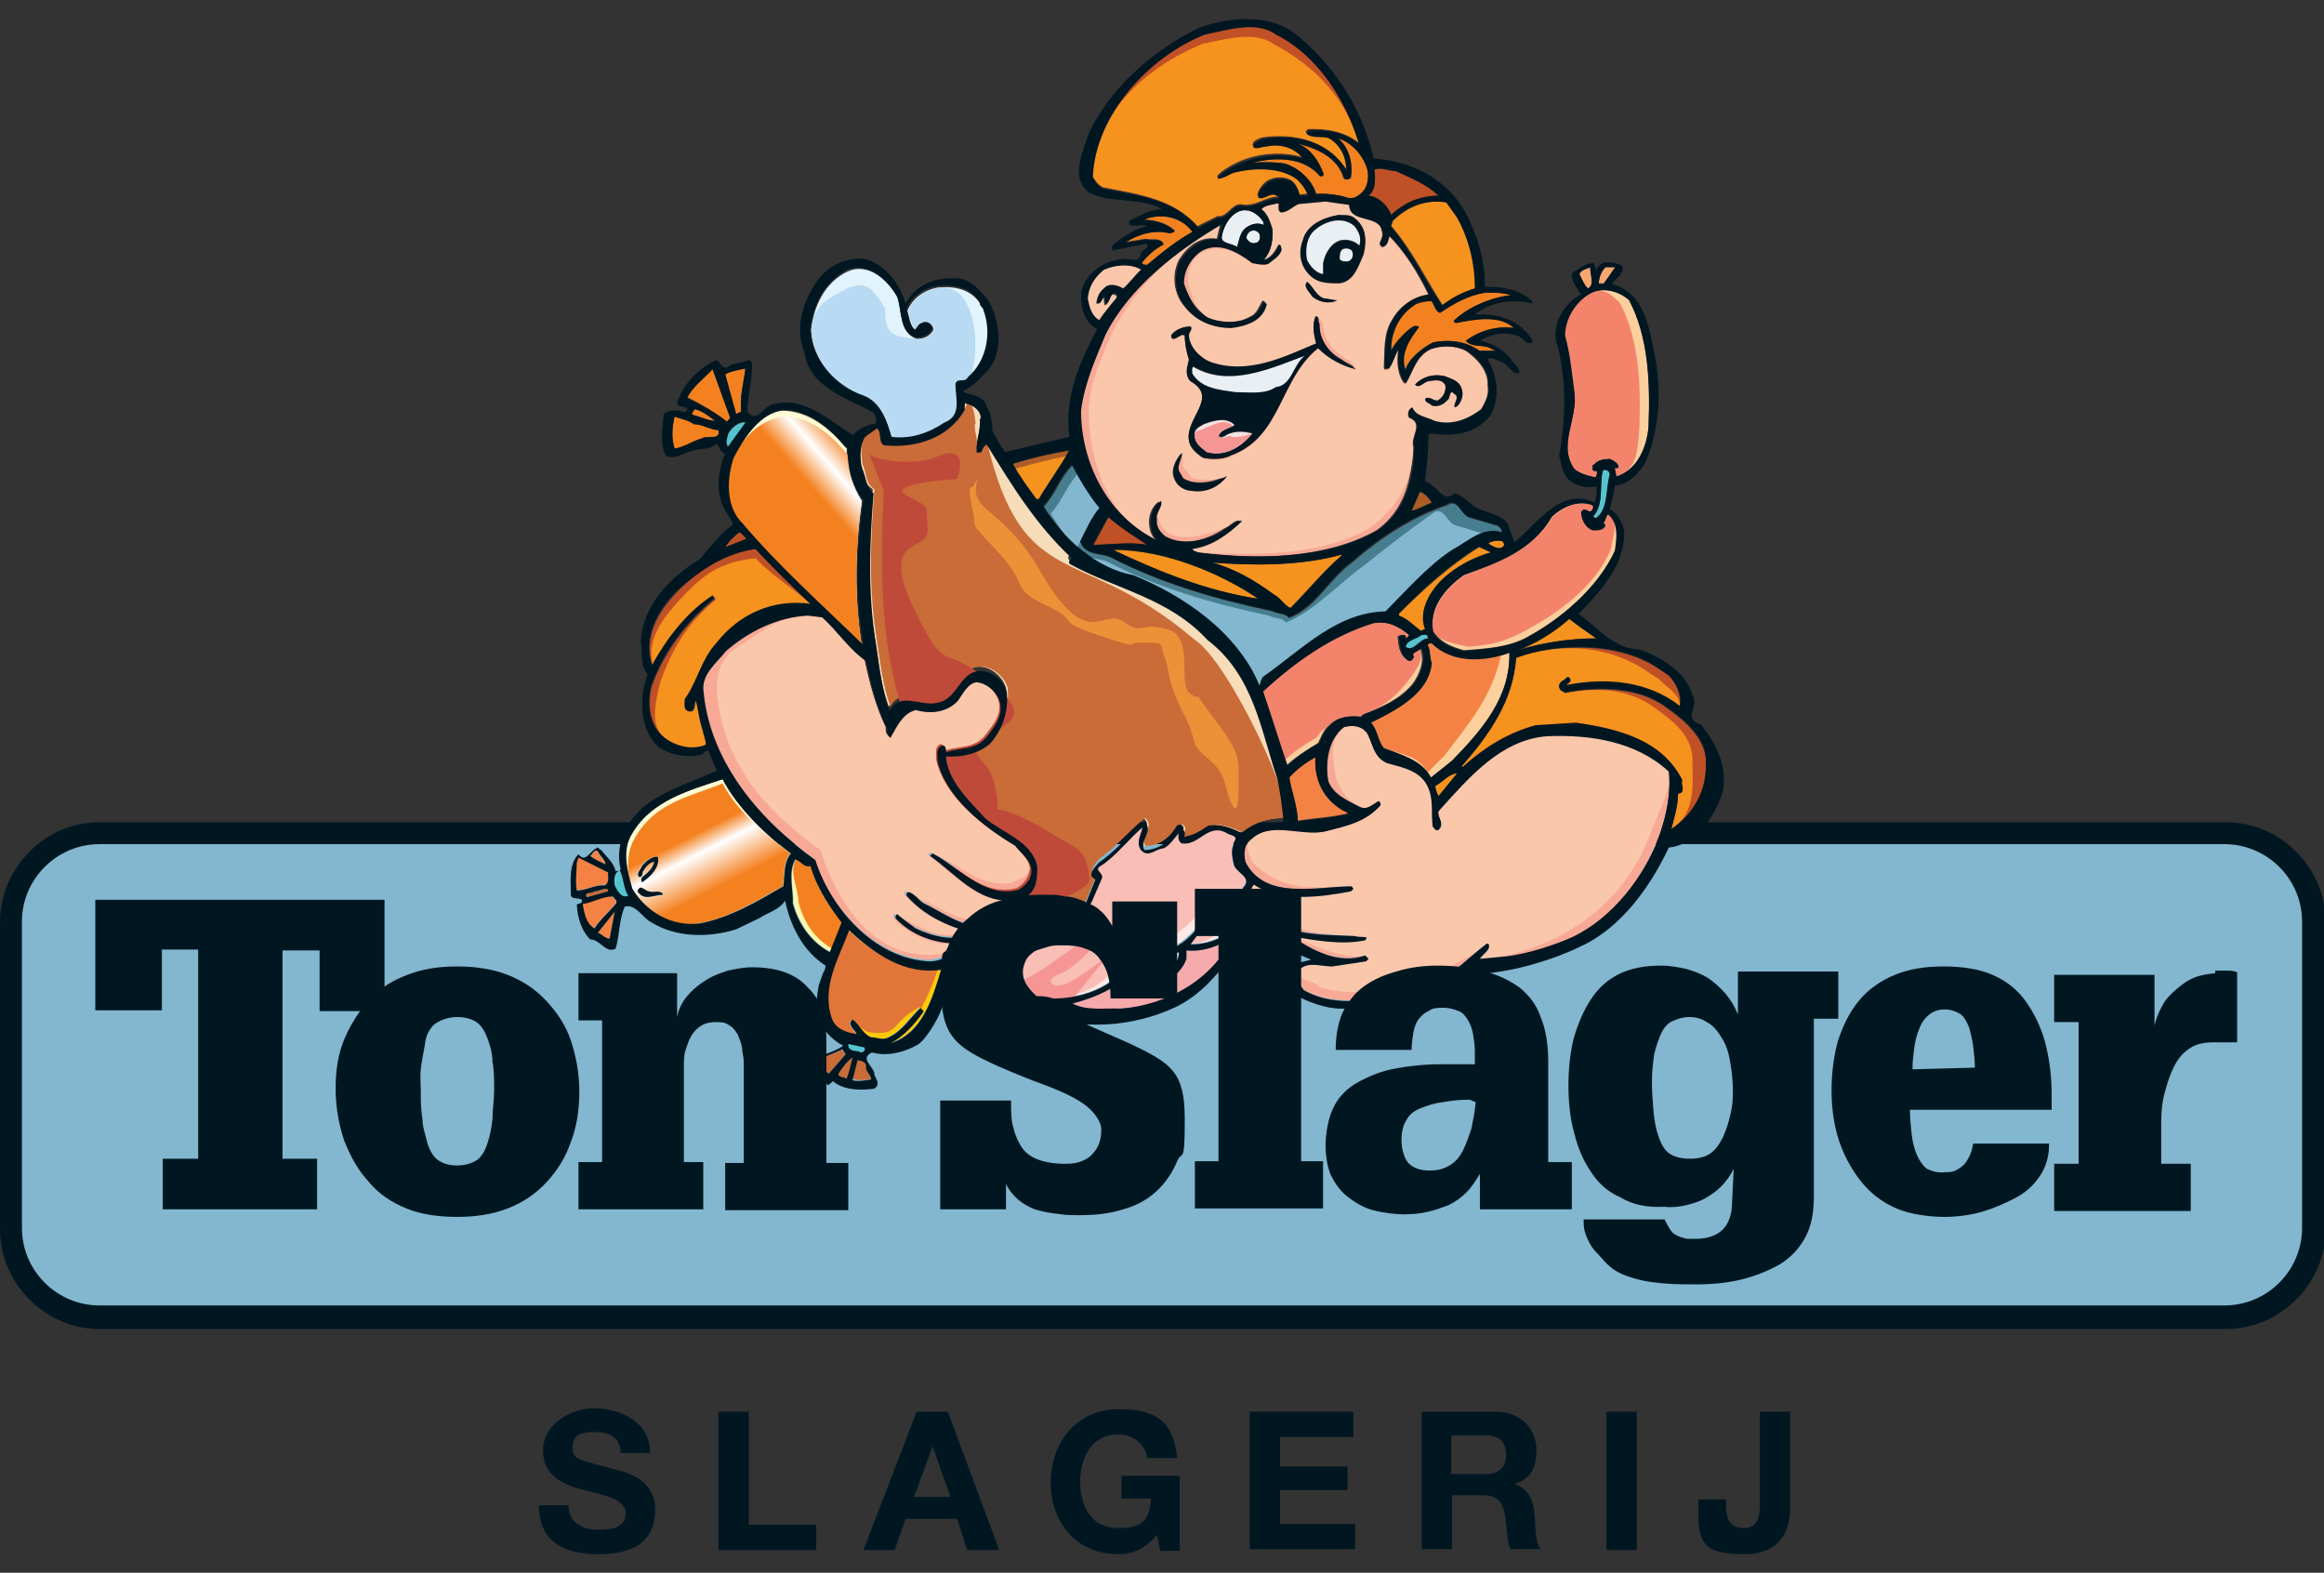 <?xml version="1.0" encoding="UTF-8"?>
<svg id="Layer_2" xmlns="http://www.w3.org/2000/svg" version="1.1" xmlns:xlink="http://www.w3.org/1999/xlink" viewBox="0 0 275.6 186.5">
  <rect x="0" y="0" width="275.6" height="186.5" fill="#333333" stroke="none"/>
  <!-- Generator: Adobe Illustrator 29.6.1, SVG Export Plug-In . SVG Version: 2.1.1 Build 9)  -->
  <defs>
    <style>
      .st0 {
        fill: #f48120;
      }

      .st0, .st1, .st2, .st3, .st4, .st5, .st6, .st7, .st8, .st9, .st10, .st11, .st12, .st13, .st14, .st15, .st16, .st17, .st18, .st19, .st20, .st21, .st22, .st23, .st24, .st25, .st26, .st27, .st28, .st29, .st30, .st31, .st32, .st33, .st34 {
        fill-rule: evenodd;
      }

      .st1, .st35 {
        fill: #001722;
      }

      .st2 {
        fill: #b8daf2;
      }

      .st3 {
        fill: #f3e4e3;
      }

      .st4 {
        fill: #f48245;
      }

      .st5 {
        fill: #fffbd4;
      }

      .st6 {
        fill: #f8a770;
      }

      .st7 {
        fill: #82b7cf;
      }

      .st8 {
        fill: #ffca05;
      }

      .st9 {
        fill: #ac5c26;
      }

      .st10 {
        fill: #fff8ad;
      }

      .st11 {
        fill: #e27638;
      }

      .st12 {
        fill: #e1f3fc;
      }

      .st13 {
        fill: #fff;
      }

      .st14 {
        fill: #e9eff3;
      }

      .st15 {
        fill: #d5edf0;
      }

      .st16 {
        fill: #f7a996;
      }

      .st17 {
        fill: #c05127;
      }

      .st18 {
        fill: #c96c38;
      }

      .st19 {
        fill: #f4836c;
      }

      .st20 {
        fill: #a4c2d1;
      }

      .st21 {
        fill: #56c4cf;
      }

      .st22 {
        fill: #fbc7ab;
      }

      .st23 {
        fill: #f6921e;
      }

      .st24 {
        fill: url(#linear-gradient1);
      }

      .st25 {
        fill: #fde9e6;
      }

      .st26 {
        fill: #f7aaac;
      }

      .st27 {
        fill: #f7dcba;
      }

      .st28 {
        fill: #f59695;
      }

      .st29 {
        fill: #c04a3a;
      }

      .st30 {
        fill: #f9beb6;
      }

      .st31 {
        fill: #ec9137;
      }

      .st32 {
        fill: url(#linear-gradient);
      }

      .st33 {
        fill: #fdcf9d;
      }

      .st34 {
        fill: #467e90;
      }
    </style>
    <linearGradient id="linear-gradient" x1="86.5" y1="113.9" x2="111.7" y2="135.8" gradientTransform="translate(0 185.9) scale(1 -1)" gradientUnits="userSpaceOnUse">
      <stop offset="0" stop-color="#f48120"/>
      <stop offset=".5" stop-color="#f48120"/>
      <stop offset=".6" stop-color="#fff"/>
      <stop offset=".7" stop-color="#f48120"/>
      <stop offset="1" stop-color="#f48120"/>
    </linearGradient>
    <linearGradient id="linear-gradient1" x1="78" y1="95" x2="88.4" y2="74.6" gradientTransform="translate(0 185.9) scale(1 -1)" gradientUnits="userSpaceOnUse">
      <stop offset="0" stop-color="#f48120"/>
      <stop offset=".4" stop-color="#f48120"/>
      <stop offset=".5" stop-color="#fff"/>
      <stop offset=".7" stop-color="#f48120"/>
      <stop offset="1" stop-color="#f48120"/>
    </linearGradient>
  </defs>
  <path class="st7" d="M11.9,98.8h252c5.8,0,10.5,4.7,10.5,10.5v36.3c0,5.8-4.7,10.5-10.5,10.5H11.9c-5.8,0-10.5-4.7-10.5-10.5v-36.3c0-5.8,4.7-10.5,10.5-10.5Z"/>
  <path class="st1" d="M11.9,97.5h252c3.3,0,6.2,1.3,8.4,3.5,2.2,2.2,3.5,5.1,3.5,8.4v36.3c0,3.3-1.3,6.2-3.5,8.4s-5.1,3.5-8.4,3.5H11.9c-3.3,0-6.2-1.3-8.4-3.5C1.3,151.9,0,149,0,145.7v-36.3C0,106.1,1.3,103.2,3.5,101c2.1-2.2,5.1-3.5,8.4-3.5h0ZM263.8,100.1H11.8c-2.5,0-4.8,1-6.5,2.7-1.7,1.7-2.7,4-2.7,6.5v36.3c0,2.5,1,4.8,2.7,6.5,1.7,1.7,4,2.7,6.5,2.7h252c2.5,0,4.8-1,6.5-2.7s2.7-4,2.7-6.5v-36.3c0-2.5-1-4.8-2.7-6.5-1.6-1.6-3.9-2.7-6.5-2.7Z"/>
  <path class="st17" d="M161.1,16.9c-1.6-1.3-3.8-1.7-6-1.6l-.3.3c.6.7,1.9.3,2.7.6,1.4.8,2.1,2.3,2.1,3.8-2.1-3.3-6.1-4.3-10-3.7-.4.2-1,.3-1.1.9.4.4,1,0,1.5,0,1.7-.4,3.4.1,4.4,1.4-3.3-.9-7-.2-9.6,1.8-.2.2-.5.4-.5.6.6,0,1.2-.5,1.9-.7,2.3-.6,5.4-.7,7.4.7.6.6,1.1,1.2,1.4,1.9-.2.2-.6,0-.9.2-.2-.8-.5-1.6-1.3-1.9s-1.8-.2-2.5.2c-.6.4-1.2,1.2-1.2,1.8.7.5,1.5-.8,2.3-.1.1.1.2.1.2.2-1.6,0-2.8,1.3-4.5.9-1.1,0-1.6,1.6-2.7,1.4l-2.4,1.2c-2.9-3.3-7.2-3.8-11.2-4.6-.6-.3-1-.9-1.3-1.4.3-7.4,6.7-14.3,13.3-16.9,2.6-.5,6.1-1.6,8.4,0,5,2.6,8.4,7.9,9.9,12.9Z"/>
  <path class="st23" d="M161.1,16.9c-1.6-1.3-3.8-1.7-6-1.6l-.3.3c.6.7,1.9.3,2.7.6,1.4.8,2.1,2.3,2.1,3.8-2.1-3.3-6.1-4.3-10-3.7-.4.2-1,.3-1.1.9.4.4,1,0,1.5,0,1.7-.4,3.4.1,4.4,1.4-3.3-.9-7-.2-9.6,1.8-.2.2-.5.4-.5.6.6,0,1.2-.5,1.9-.7,2.3-.6,5.4-.7,7.4.7.6.6,1.1,1.2,1.4,1.9-.2.2-.6,0-.9.2-.2-.8-.5-1.6-1.3-1.9s-1.8-.2-2.5.2c-.6.4-1.2,1.2-1.2,1.8.7.5,1.5-.8,2.3-.1.1.1.2.1.2.2-1.6,0-2.8,1.3-4.5.9-1.1,0-1.6,1.6-2.7,1.4l-2.4,1.2c-2.9-3.3-7.2-3.8-11.2-4.6-.6-.3-1-.9-1.3-1.4.3-7.4,6.5-12.9,13.1-15.6,2.6-.5,6.1-1.6,8.4,0,5.1,2.7,8.6,6.6,10.1,11.6Z"/>
  <path class="st0" d="M162.2,20.3c.1.9,0,1.7-.6,2.4-.5.5-1.2,1.1-2,.7-1-.3-2.4-.5-3.6-.4-.5-1.7-2-3.1-3.7-3.6-1.3-.2-2.5-.2-3.8-.1,2.7-.7,6.1-.7,8,1.6.2.1.3-.1.4-.2-.5-1.5-1.6-3.1-3.2-3.7,2.2.5,4.9,1.6,5.6,4.1.2.3.5.2.8,0,.3-1.7-.1-3.6-1.5-4.7,1.8.5,3.2,2.2,3.6,3.9Z"/>
  <path class="st17" d="M170.6,23.2c-2.2.1-4.1.9-5.7,2.3-.4-1.1-1.5-2.2-2.7-2.3,1-.8.9-2,.7-3.1.9-.3,1.7.2,2.6.2,1.8.8,3.6,1.5,5.1,2.9Z"/>
  <path class="st16" d="M159.9,24c.3,2,3.5.9,3.9,3.3.2.7-.7,1.3-.1,1.8.7-.1.7-.8.9-1.3,2,2,3.5,4.5,4.7,7-1.7.2-3.4,1.3-4.3,2.9-1.1,1.6-.9,3.8-1,5.9.1.2.4.4.6,0,.5-.7.6-1.5,1.1-2.2-.2,1.4-.1,3,.8,4.1.9-1.3,1.3-3.2,3-4.1,1.4-.5,3-.5,4.3.2,1.3.9,2.6,2.3,2.5,4,.2,1.2-.3,2-.8,2.9-1.6,1.2-3.5,2-5.6,1.4-.9-.5-2.2-.5-2.6-1.6-.5.2-.5.9-.3,1.2,1.8.6.1,2.2.5,3.4,0,3.9-1,7.7-4.3,10-6.1,3.4-14.3,3.5-21.4,2.6-.2,0-.5,0-.7-.4,2.3-.3,4.2-1.7,5.9-3.3-.5-.3-1.1.4-1.6.7-2,1.5-5.1,2.4-7.5,1.1-.6-.5-1.2-1.1-1-2-.2-.9.6-1.5.5-2.2-1,.7-1.4,1.9-1.2,3.1.1.6.3,1.1.8,1.6-5.9-2.8-9.2-9.3-9.1-15.5.3-3.3,1.7-6.2,2.9-9.1,2.8-5.6,8.6-10,13.9-13.1-.1.6-.3,1.2-.4,1.8-2-.3-3.5.9-4.5,2.5-.8,1.6-.7,3.5.2,5,1.4,2.1,3.5,2.9,5.9,3,1.7-.2,3.7-.8,4.2-2.7.1-.3-.2-.4-.3-.5-.4.6-.7,1.5-1.5,1.9-1.5.9-3.7.8-5.3,0-1.5-.9-2.2-2.5-2.7-4,0-1.4.7-2.8,1.9-3.7,2.1-1.4,4.5,0,6.3,1.3.6.2,1.3.3,1.9.1.6-.5,1.4-.9,1.6-1.7-.1-.2,0-.5-.3-.6-.3.6-.9,1.7-1.8,1.8,1-1,1.2-2.4,1-3.7-.3-.8-.5-1.7-1.3-2.3.5-.5,1.3-.5,2-.7.2.4-.2.8.3,1.1.8,0,1.4-.7,2.1-1l3.2-.3h2.7ZM139.6,55.1h0c.1-.5.6-1.1.4-1.5-.7.8-1.4,2.1-.8,3.2.3.8,1.1,1.2,1.9,1.3,1.7.3,3.2-.4,4.2-1.6h-.1c-1.4.7-3.7,1.1-5.1.1-.3-.5-.7-.9-.5-1.5h0ZM173.3,45.9h0c-.3-.9-1.3-1.1-2-1.4-1.3-.3-2.5,0-3.5,1,.5.6,1.1-.4,1.7-.4.6,0,1.5-.3,1.9.5.1.8-.3,1.4-.9,1.8-.6,0-1-.6-1.5-.2,0,.5.6.5.8.8.7,0,1.4-.2,1.9-.7.3-.2.2-.7.5-.9l.5.4c.2.6-.4,1-.2,1.4.2,0,.3,0,.4-.2.5-.6.7-1.4.4-2.1h0ZM156.4,38.2h0c-.3-.2.1-.8-.5-.8-.4,1-.2,2.2.1,3.2-3.8,1.7-8.2,3.8-12.7,2.2-1.2-.5-2.5-1.8-2.5-3.2.1-.3.5-.7.2-1-.8,0-1.8.3-2.3,1,0,1.2,1.1-.2,1.6,0,0,1,.2,2,.5,2.9-.1,1-.5,1.8.2,2.6,3.4,1.8-.7,4.4-.2,7,.1.9,1,1.6,1.7,2.1,1.1.3,2.4.2,3.3-.3,6-2.2,5.8-9.1,10.4-12.8,1.3,1.3,2.9,2.1,4.5,2.5-.5-.4-1.1-.6-1.6-1-1.6-.8-2.7-2.5-2.7-4.4h0ZM157,35.3h0c-1-.2-1.3-1.5-2.1-1.9-.5.5.3,1.1.6,1.7.8.7,2.1,1,3,.5-.5-.2-1-.2-1.5-.3h0ZM160.7,25.7h0c-.6-.5-1.3-.3-2.1-.5-1.7.3-3.7,1.1-4.2,3-.5,1.5-.2,3.2,1,4.3.9.7,2.1.7,3.3.8,1.8,0,2.3-2.1,2.9-3.4.5-1.5.4-3.1-.9-4.2Z"/>
  <path class="st22" d="M160,24.3c.3,2,3.5.9,3.9,3.3.2.7-.7,1.3-.1,1.8.7-.1.7-.8.9-1.3,2,2,3.5,4.5,4.7,6.9-1.7.2-3.4,1.3-4.3,2.9-1.1,1.6-.9,3.8-1,5.8.1.2.4.4.6,0,.5-.7.6-1.5,1.1-2.2-.2,1.4-.1,3,.8,4.1.9-1.3,1.3-3.2,3-4.1,1.4-.5,3-.5,4.3.2,1.3.9,2.6,2.3,2.5,4,.2,1.2-.3,2-.8,2.9-1.6,1.2-3.5,2-5.6,1.4-.9-.5-2.2-.5-2.6-1.6-.5.2-.5.9-.3,1.2,1.8.6.1,2.2.5,3.4,0,3.9-1.9,7.3-5.2,9.6-5.6,3.2-12.3,3.3-20.5,2.9-.2,0-.5,0-.7-.4,2.3-.3,4.2-1.7,5.9-3.3-.5-.3-1.1.4-1.6.7-7.5,3-8.7-.3-8-3.1-1,.7-1.4,1.9-1.2,3.1.1.6.3,1.1.8,1.6-5.9-2.8-8-9.6-8-15.8.3-3.3,1.5-5.8,2.7-8.7,2.8-5.6,7.6-10,12.9-13.1-.1.6-.3,1.2-.4,1.8-2-.3-3.5.9-4.5,2.5-.8,1.6-.7,3.5.2,5,1.4,2.1,3.5,2.9,5.8,3,1.7-.2,3.7-.8,4.2-2.7.1-.3-.2-.4-.3-.5-.4.6-.6,1.6-1.4,1.9-1.5.9-3.4.9-5,.2-1.5-.9-1.9-2.6-2.4-4.1,0-1.4.2-2.6,1.4-3.5,2.1-1.4,4.4-.2,6.1,1.1.6.2,1.3.3,1.9.1.6-.5,1.4-.9,1.6-1.7-.1-.2,0-.5-.3-.6-.3.6-.9,1.7-1.8,1.8,1-1,1.2-2.4,1-3.7-.3-.8-.5-1.7-1.3-2.3.5-.5,1.3-.5,2-.7.2.4-.2.8.3,1.1.8,0,1.4-.7,2.1-1l3.2-.3,2.9.3h0ZM140.2,55h0c.1-.5.1-.9-.1-1.3-.7.8-1.4,2.1-.8,3.2.3.8,1.1,1.2,1.9,1.3,1.7.3,3.2-.4,4.2-1.6h-.1c-1.3.3-2.5.5-4.1,0,0-.5-1.1-1-1-1.6h0ZM173.3,46h0c-.3-.9-1.3-1.1-2-1.4-1.3-.3-2.5,0-3.5,1,.5.6,1.1-.4,1.7-.4.6,0,1.5-.3,1.9.5.1.8-.3,1.4-.9,1.8-.6,0-1-.6-1.5-.2,0,.5.6.5.8.8.7,0,1.4-.2,1.9-.7.3-.2.2-.7.5-.9l.5.4c.2.6-.4,1-.2,1.4.2,0,.3,0,.4-.2.5-.6.7-1.4.4-2.1h0ZM156.9,38.3h0c-.3-.2-.3-.7-.9-.7-.4,1-.2,2.2.1,3.2-3.8,1.7-8.1,3.8-12.6,2.2-1.2-.5-2.5-1.8-2.5-3.2.1-.3.5-.7.2-1-.8,0-1.8.3-2.3,1,0,1.2,1.1-.2,1.6,0,0,1,.2,2,.5,2.9-.1,1-.5,1.8.2,2.6,3.4,1.8-.7,4.4-.2,7,.1.9,1,1.6,1.7,2.1,1.1.3,2.4.2,3.3-.3,6-2.2,5.7-9.1,10.4-12.8,1.3,1.3,2.9,2.1,4.5,2.5-.5-.4-.4-.7-1-1.1-1.7-.9-3.1-2.5-3-4.4h0ZM157.1,35.4h0c-1-.2-1.3-1.5-2.1-1.9-.5.5.3,1.1.6,1.7.8.7,2.1,1,3,.5-.5-.1-1-.2-1.5-.3h0ZM160.8,26h0c-.6-.5-1.3-.3-2.1-.5-1.7.3-3.7,1.1-4.2,3-.5,1.5-.2,3.2,1,4.3.9.7,2.1.7,3.3.8,1.8,0,2.3-2.1,2.9-3.4.5-1.5.4-3.1-.9-4.2Z"/>
  <path class="st23" d="M172.8,25.8c1.4,2.5,2.2,5.5,2.2,8.4-1.4.4-2.8,1.1-3.9,2-2-3.1-3.6-6.5-6.1-9.4l.2-.6c1.7-1.7,3.9-2.6,6.4-2.2l1.2,1.8Z"/>
  <path class="st14" d="M149.8,26.3v.4c-.4-.3-1.2-.2-1.7.1-1,.5-1.1,1.6-1.4,2.5-.6-.5-2-.3-1.8-1.3.2-1.2,1-2.6,2.2-3,1.1-.3,2.2.4,2.7,1.3Z"/>
  <path class="st1" d="M160.8,26c1.2,1.1,1.3,2.7.9,4.2-.6,1.3-1.1,3.2-2.9,3.4-1.2,0-2.4,0-3.3-.8-1.3-1.1-1.6-2.8-1-4.3.5-1.9,2.5-2.7,4.2-3,.9,0,1.5-.1,2.1.5h0ZM160.4,30h0c-.1-.4-.5-.6-1-.6-.4.1-.5.5-.5.9-.1.6.6.6.9.6.5,0,.7-.4.6-.9h0ZM160.6,26.8h0c-1.5-1.3-3.8-.5-5,.9-.7.9-.7,2.1-.6,3.2.4.7,1,1.5,1.8,1.7v-1.3c.3-1.1.9-2.3,2.1-2.7.8-.2,1.7,0,2.3.6.3-1-.1-1.8-.6-2.4Z"/>
  <path class="st0" d="M141.4,27.5c-1.9,1.2-3.6,2.4-5.4,3.9-.2-.1-.5,0-.6-.3.7-.9,1.6-1.7,2.6-2.2-.4-.8-1.4-.4-2.1-.6l-2.5.4c1.5-1,3.4-1.6,5.4-1.1.1-.2.4,0,.5-.3-1-.9-2.3-1.2-3.7-1.3,2-.8,4.5-.3,5.8,1.5Z"/>
  <path class="st14" d="M160.6,26.8c.5.6.9,1.4.6,2.3-.6-.6-1.5-.8-2.3-.6-1.2.4-1.8,1.7-2,2.7v1.3c-.9-.2-1.5-.9-1.9-1.7-.2-1.1-.1-2.3.6-3.2,1.2-1.3,3.5-2.1,5-.8Z"/>
  <path class="st14" d="M149.4,27.9c.1.4-.1.9-.6,1s-.9-.2-1-.6c0-.4.3-.8.6-.9.5-.2,1,0,1,.5Z"/>
  <path class="st14" d="M160.4,30c.1.4-.1.9-.6,1-.4,0-1.1,0-.9-.6,0-.4.1-.8.5-.9.5-.1,1,.1,1,.5Z"/>
  <path class="st22" d="M135.4,32c-.8.8-1.4,1.7-2.3,2.4-.7-.3-1.7-.5-2.3,0-.5.4-.7.9-.8,1.5.1.3.4,0,.5,0,.1-.2.2-.4.4-.6,0,.4,0,.6.1.9.8-.2.5-1.8,1.4-1.1v.2c-.7.9-1.5,1.8-2.1,2.7-.9-.6-1.2-1.6-1.4-2.6.1-1.3.8-2.5,1.9-3.4,1.4-.7,3.3-.8,4.6,0Z"/>
  <path class="st6" d="M190.2,33.6h-.6c0-.8.3-1.5.8-2.1h1.2c0,.1-1.4,2.1-1.4,2.1Z"/>
  <path class="st6" d="M188.6,31.7c-.1.8.6,2.1-.3,2.5-.5-.4-.7-1.1-1-1.7.2-.5.8-.6,1.3-.8Z"/>
  <path class="st12" d="M106.4,35.2c.6,1.7.2,4.2,2.3,5,.8,0,1.6-.3,2-1.1,0-.6-.8-.9-1.3-.6-.4,0-.5.5-.8.8-.7-.6-.7-1.6-1-2.4.6-1.6,2.2-2.6,3.7-2.8,1.9-.2,3.9.2,5,2,0,.4.4.4.4.8,1,2.6.5,6-1.8,8-.4.7-1.2,0-1.5.8,0,1.7.8,3.8-1.3,4.6-1.8,1.2-4,2-6.3,1.7-.5-1.8-1.2-4.1-3.3-4.9-3.3-1.1-6.2-4.5-6.3-8,.3-2.8,1.6-5.6,4.3-6.9,2.4-1.1,4.8.9,5.9,3Z"/>
  <path class="st2" d="M105,36.7c-.2,3.3,1.4,3.2,3.8,3.5.8,0,1.6-.3,2-1.1,0-.6-.8-.9-1.3-.6-.4,0-.5.5-.8.8-.7-.6-.7-1.6-1-2.4.6-1.6,2.2-2.6,3.7-2.8,4.9-.5,4.8,9,3.5,10.8-.4.7-1.2,0-1.5.8,0,1.7.8,3.8-1.3,4.6-1.8,1.2-4,2-6.3,1.7-.5-1.8-1.2-4.1-3.3-4.9-3.3-1.1-6.2-4.5-6.3-8,.3-2.8,1.6-3.5,4.3-4.9,2.4-1.1,3.3.4,4.5,2.5Z"/>
  <path class="st1" d="M157.1,35.4c.5,0,1,.2,1.5.2-1,.5-2.2.2-3-.5-.3-.5-1.1-1.1-.6-1.7.7.5,1.1,1.8,2.1,2Z"/>
  <path class="st33" d="M193.2,35.6c2.3,4.4,2.5,9.7,2.3,15-.2,2.4-1.3,5.1-3.8,5.9l-.2-1h.4c.2-.6-.6-.9-1-1.1-.7,0-1.4,0-1.9.7-.3,0,0,.4-.2.5.1,0,.3.4.5.2.2.3,0,.6-.1.8-.9-.2-1.7-.4-2.5-1-2-2.9.5-6,0-9.2-.4-2.2-.5-4.5-1.1-6.6-.1-1.9,1.1-3.9,3-5,1.4-.8,3.4-.3,4.6.8Z"/>
  <path class="st19" d="M192.1,35.9c2.3,4.4,2.5,9.7,2.3,15-.2,2.4-.2,4.8-2.7,5.6l-.2-1h.4c.2-.6-.6-.9-1-1.1-.7,0-1.4,0-1.9.7-.3,0,0,.4-.2.5.1,0,.3.4.5.2.2.3,0,.6-.1.8-.9-.2-1.7-.4-2.5-1-2-2.9.5-6,0-9.2-.4-2.2-.5-4.5-1.1-6.6-.1-1.9,1.1-3.9,3-5,1.4-.8,2.3,0,3.5,1.1Z"/>
  <path class="st0" d="M179.2,35c-2.1.2-5,1.3-6.8,3-.1.2.2.2.2.3,2.1-.4,5.1-1.1,6.9.6-2-.3-4.1.3-5.7,1.5.6.8,2,.4,2.9.9l.6.3c-.6,0-1.4,0-1.9,0-1.5-1.2-3.6-1.4-5.5-1-1.3.7-2.8,1.8-3.3,3.3-.7-1.9.5-3.7,1.6-5.1-.4-.4-.8,0-1.2.3-.9.8-1.6,1.6-2.1,2.5-.1-1.9.8-4.2,2.6-5.3.6-.4,1.4-.5,2.2-.6.4.4.4,1.1,1,1.4,1.6-1.1,3.4-2.1,5.4-2.4,1.2,0,2.1,0,3.1.3Z"/>
  <path class="st1" d="M156.5,38.4c-.1,1.9,1.1,3.5,2.7,4.4.5.3,1.1.6,1.6,1-1.6-.4-3.2-1.2-4.5-2.5-4.6,3.7-4.3,10.5-10.3,12.7-.9.5-2.2.5-3.3.3-.7-.5-1.5-1.2-1.7-2.1-.5-2.6,3.6-5.1.2-7-.8-.8-.4-1.7-.2-2.6-.3-.9-.5-1.9-.5-2.9-.5-.2-1.6,1.2-1.6,0,.6-.7,1.5-1,2.3-1,.3.3-.2.7-.2,1,0,1.4,1.3,2.7,2.5,3.2,4.5,1.6,8.8-.6,12.6-2.2-.3-1-.5-2.2-.1-3.2.6,0,.2.7.5.9h0ZM146.4,50.4h0c-1-1-2.5-.5-3.6-.2-.5.3-1.3.6-1.1,1.4,0,.9.8,1.4,1.4,1.9,2.2.6,4.1-.6,5.4-2.2-.8-.2-1.8-.3-2.6,0-.4,0-1,.8-1.4.3.3-.7,1.3-.9,1.9-1.2h0ZM154.7,42.2h0c-4,1.5-8.9,3.8-13.2,1.2-.1.2,0,.5-.1.8,1.1,1.8,3.2,1.9,5.1,2.2,1.6,0,3.5.3,4.8-.6,1.9-.2,2-2.5,3.4-3.6Z"/>
  <path class="st14" d="M154.7,42.2c-1.4,1.1-1.5,3.5-3.4,3.7-1.3.9-3.2.6-4.8.6-1.9-.3-4-.4-5.1-2.2,0-.3-.1-.6.1-.8,4.2,2.5,9.2.2,13.2-1.3Z"/>
  <path class="st0" d="M88.4,43.7c-.2,1.7-.7,3.4-.5,5.1l-.6.3-1.3-4.7c.7-.5,1.5-.6,2.4-.7Z"/>
  <path class="st0" d="M86.2,50c-1.5-1.2-3.1-2.1-4.7-2.9.6-1.3,2-2.3,3-3.4l2.1,5.8-.4.5Z"/>
  <path class="st1" d="M173.3,46c.3.7.1,1.5-.4,2.1-.1,0-.2.2-.4.2-.1-.5.4-.8.2-1.4l-.5-.4c-.4,0-.2.7-.5.9-.5.6-1.2.9-1.9.7-.2-.3-.8-.3-.8-.8.5-.4.9.3,1.5.2.7-.4,1-1.1.9-1.8-.4-.8-1.3-.6-1.9-.5-.6,0-1.2,1-1.7.4.9-.9,2.1-1.3,3.5-1,.7.3,1.7.5,2,1.4Z"/>
  <path class="st27" d="M116.3,49.6c0,1.3-.4,2.4-.6,3.5.2.3.3,0,.6,0,0-.3.3-.6.6-.9,2.9,4.7,5.8,9.5,10.1,13.5-.2,0-.5.5-.2.7,5.5,3,11.7,4.1,16.3,9,5.5,4.2,6.3,10.7,8.3,16.5.4,1.6.6,3.4.7,5.1-1.8,0-3.5.5-5,1.7-1.2-.6-2.7-1.1-4-.8-.9.6-1.8,1.2-2.9,1.3-.1-.3.3-.8.1-1.2-.3-.4-.7-.3-1,0-.8,1.4-2.2,2.4-3.7,2.3-.6-1.2,1.2-2.3,0-3.3-1.9,1.5-3.5,3.5-5.4,4.8-.4.5-1.1,1.1-.8,1.7.1,0,.3.2.4.3l-1.2,3c-1.3,1.1-2.6,2.9-4.4,2.3-.9-.4-1.9-1.4-2.9-.6-1.4,1.5-3.6,2.7-3.2,5-.5.6-1.5.3-1.7,1.2.2.8.6,1.8-.2,2.5h0c-1.2-.5-2.3-1.7-3-2.9.7-.7,1.8-1.7,1.5-2.9.4-.4,1-.5,1.3-1.1,1.7-.2,3.4-.6,4.3-2.2.8-.7-.4-2.2,1.2-2.2,1.4-.8,1.4-2.3,1.4-3.7-.7-3-4.1-3.9-6.2-5.7-2-2-4.3-4.2-4.6-7v-.3c1.9,0,3.8-.3,5.2-1.5,1.5-1.7,2.2-3.8,2-6.1-.3-1.2-1.5-2.3-2.7-2.5-2.9-.5-3,3.2-5.4,3.7-2.1.6-4.7-1.3-5.8,1-.9-2.4-1.2-5.2-1.6-7.8-1-5.9-.8-12.1-.3-18-1.1-.6-.9-1.9-1.4-2.9-.2-1.3-.3-2.7.4-3.8l1.4-1c.6.5,0,1.5.8,2,3.8.4,7.7-.8,9.7-4.2v-.8c1,.5,1.9,1.1,2,2.2Z"/>
  <path class="st18" d="M115.6,50.3c0,1.3.4,1.7.2,2.8.2.3.3,0,.6,0,0-.3.3-.6.6-.9,4.3,18.4,11.1,12.1,24.6,23.6,4.2,2.6,12.4,20.5,10.7,21.2-1.8,0-3.5.5-5,1.7-1.2-.6-2.7-1.1-4-.8-.9.6-1.8,1.2-2.9,1.3-.1-.3.3-.8.1-1.2-.3-.4-.7-.3-1,0-.8,1.4-2.2,2.4-3.7,2.3-.6-1.2,1.2-2.3,0-3.3-1.9,1.5-3.5,3.5-5.4,4.8-.4.5-1.1,1.1-.8,1.7.1,0,.3.2.4.3l-1.2,3c-1.3,1.1-2.6,2.9-4.4,2.3-.9-.4-1.9-1.4-2.9-.6-1.4,1.5-3.6,2.7-3.2,5-.5.6-1.5.3-1.7,1.2.2.8.6,1.8-.2,2.5h0c-1.2-.5-2.3-1.7-3-2.9.7-.7,1.8-1.7,1.5-2.9.4-.4,1-.5,1.3-1.1,1.7-.2,3.4-.6,4.3-2.2.8-.7-.4-2.2,1.2-2.2,1.4-.8,1.4-2.3,1.4-3.7-.7-3-4.1-3.9-6.2-5.7-2-2-4.3-4.2-4.6-7v-.3c1.9,0,3.8-.3,5.2-1.5,1.5-1.7,2.2-3.8,2-6.1-.3-1.2-1.5-2.3-2.7-2.5-2.9-.5-3,3.2-5.4,3.7-2.1.6-4.7-1.3-5.8,1-.9-2.4-1.2-5.2-1.6-7.8-1-5.9-.8-12.1-.3-18-1.1-.6-.9-1.9-1.4-2.9-.2-1.3-.3-2.7.4-3.8l1.4-1c.6.5,0,1.5.8,2,3.8.4,7.7-.8,9.7-4.2v-.8c.8.5,1,1.9,1.1,2.9Z"/>
  <path class="st0" d="M84.8,49.9c-.8,0-1.7-.5-2.6-.7-.3-.3.2-.4.2-.7.8.2,1.6.8,2.4,1.4Z"/>
  <path class="st5" d="M100.4,53.1c0,2.2.4,4.5,1.8,6.3-.8,5.8-.9,11.5,0,17.2-4.6-4.5-10.1-9.5-14.3-14.4-2-2-1.9-5.4-1.1-7.8,1.2-2.3,3.1-5.3,5.9-5.7,3.2,0,5.7,2.1,7.6,4.4Z"/>
  <path class="st32" d="M100.6,53.9c.2,2.2.5,3.7,1.6,5.5-.8,5.8-.9,11.5,0,17.2-4.6-4.5-10.1-9.5-14.3-14.4-2-2-1.9-5.4-1.1-7.8,1.2-2.3,3.2-4.6,6-5,3.2-.1,5.8,2.2,7.7,4.5Z"/>
  <path class="st0" d="M82.3,50.3c1,0,1.9.6,2.9.7.3,1.3-1.4.5-2,1-1.1.3-2,1-3.2,1.2-.4-1.2-.3-2.5,0-3.8.8.3,1.6.4,2.3.9Z"/>
  <path class="st3" d="M146.4,50.4c-.6.4-1.6.5-1.9,1.3.4.5.9-.2,1.4-.3.8-.3,1.8-.2,2.6,0-1.3,1.6-3.2,2.8-5.4,2.2-.6-.5-1.4-1-1.4-1.9-.2-.8.6-1.1,1.1-1.4,1.1-.4,2.6-.9,3.6.1Z"/>
  <path class="st28" d="M146.2,50.5c-.6.4-1.4.4-1.7,1.2.4.5.9,0,1.4,0,.6.3,1.7,0,2.6-.3-1.3,1.6-3.2,2.8-5.4,2.2-.6-.5-1.4-1-1.4-1.9-.2-.8.6-.5,1.1-.9,1.1-.4,2.4-1.3,3.4-.3Z"/>
  <path class="st21" d="M88.5,50.1c-.6,1-1.4,1.9-2.1,2.9-.4-.4-.2-1.1,0-1.6.4-.7,1.3-1.5,2.2-1.3Z"/>
  <path class="st9" d="M126.8,53.4c-1,2-2.5,3.8-3.6,5.8h-.3c-1-1.4-2-2.7-2.8-4.2,2.2-.7,4.4-1.2,6.7-1.6Z"/>
  <path class="st23" d="M127,54c-1,2-2.7,3.1-3.8,5.1h-.3c-1-1.4-1.8-2.1-2.6-3.5,2.2-.6,4.4-1.2,6.7-1.6Z"/>
  <path class="st1" d="M139.8,55.2c-.2.6.3,1,.5,1.5,1.5,1,3.7.6,5.1-.2h.1c-1,1.3-2.6,2-4.2,1.7-.8,0-1.6-.5-1.9-1.3-.6-1.1.1-2.4.8-3.2,0,.4-.3,1-.4,1.5Z"/>
  <path class="st34" d="M130.4,60.2c-1,1.2-1.6,2.7-2.2,4.1.5,1.6,2.3,1.3,3.5,1.8,6,3.1,12.5,5,19.2,6.4.7.4,1.5.2,2,.8,3.2-1.2,4.7-4.6,7.5-6.6,3.4-3,7.2-5.4,11.3-6.8,1.2-.8,1.6,1.2,2.6,1.5l3.4,1c.2.2.5.5.5.8-2.3-.7-4,1.1-5.9,2.1-2.9,1.9-5.4,4.8-7.9,7.3-5.7,0-9.8,4.4-14.3,7.6-.4.3-.5.7-.6,1.1h-.1c-2.5-6.4-9-10.6-14.9-13-4.4-.8-8.3-4.4-10.7-8.2,1.4-1.5,1.9-3.4,3.4-4.9.9,1.6,1.8,3.4,3.2,5Z"/>
  <path class="st7" d="M130.4,60.2c-1,1.2-1.9,3.2-2.6,4.6.5,1.6,2.3,1.3,3.5,1.8,6,3.1,12.5,5,19.2,6.4.7.4,1.5.2,2,.8,3.2-1.2,6.4-4.7,9.2-6.7,3.5-2.8,4.7-3.7,8.3-6.3,1.2-.8,1.6,1.2,2.6,1.5l3.4,1c.2.2,2.2-.4,2.2,0-2.3-.7-4,1.1-5.9,2.1-2.9,1.9-5.4,4.8-7.9,7.3-5.7,0-9.8,4.4-14.3,7.6-.4.3-.5.7-.6,1.1h-.1c-2.5-6.4-9.3-10.1-15.2-12.5-4.4-.8-7.3-4.2-9.6-8,1.4-1.5,1.9-3.4,3.4-4.9.8,1.6,1,2.7,2.4,4.3Z"/>
  <path class="st21" d="M190.9,56.3c-.5,1.7-.2,4-1.6,5.2-.2,0-.3,0-.4-.2,1.4-1.4.7-3.9,1.2-5.5.4-.2.9.1.8.5Z"/>
  <path class="st9" d="M169.8,59.6c-.8.3-1.6.8-2.5,1l1-2.3c.6.2,1.2.8,1.5,1.3Z"/>
  <path class="st33" d="M188.9,60.3c-.4.9-.9-.4-1.3.3.1.9.5,1.9,1.4,2.2.5,0,1,0,1.4-.4.1-.2-.1-.3-.2-.4.3-.3.3-.9.6-1.1,1.3,1.1,1,2.9.8,4.3-1.9,4.5-6.6,8.3-10.8,10.5-2.2,1.1-4.7,1.2-7.2,1.4-1.4-.4-2.8-.9-3.6-2.3-.5-2.8,1.4-5.1,3.7-6.7,3.8-1.5,8.1-2.9,10.4-6.9,1.3-1.2,3.1-2,4.8-1.4,0,.2,0,.4,0,.5Z"/>
  <path class="st19" d="M188.9,60.3c-.4.9-.9-.4-1.3.3.1.9.5,1.9,1.4,2.2.5,0,1,0,1.4-.4.1-.2-.1-.3-.2-.4.3-.3.3-.9.6-1.1,1.3,1.1.4,2.9.2,4.3-1.9,4.5-6.5,7.7-10.7,9.9-2.2,1.1-3.7,1.4-6.2,1.6-1.4-.4-3.3-.5-4.1-1.8-.5-2.8,1.4-5.1,3.7-6.7,3.8-1.5,8.1-2.9,10.4-6.9,1.3-1.2,3.1-2,4.8-1.4,0,.1,0,.3,0,.4Z"/>
  <path class="st17" d="M136,64.6c-2.2-.3-4.3,0-6.3,0l1.8-3.3c1.4,1.1,3,2.1,4.5,3.2Z"/>
  <path class="st17" d="M88.5,63.9l-2.5,1c.4-.7,1.1-1.3,1.7-1.8.2.2.6.5.8.8Z"/>
  <path class="st23" d="M178.4,64.6c-.4.8-1.1.3-1.7,0l-.2-.2c.5-.3,1.2-.4,1.7-.2l.2.3Z"/>
  <path class="st23" d="M176.8,65.5c-3.3.9-7.3,3.4-8,7.1-.1.7-.1,1.4.2,2l-.5.2c-.8-.6-1.6-1.5-2.6-1.8v-.2c2.9-2.9,6.1-5.8,9.5-7.9l1.4.6Z"/>
  <path class="st17" d="M89.6,65.1c2.1,2.2,4.3,4.4,6.6,6.6-4.4-.6-8.5,1.1-11.2,4.7-1.8,2-2.2,4.5-3.7,6.6,0,.5-.2,1.3.5,1.4.8,0,.5-.9.8-1.3.3,1.2.4,2.4.8,3.5,0,.6.4,1.1.4,1.8-1.7.7-3.8.2-5.1-1-1.7-1.5-1.9-3.9-1.4-6,1.4-3.9,4-7.5,7.5-10.4,0,0-.2-.2-.2-.3-3.1,2.1-5.5,5.3-7.2,8.3-1.1-3.4.6-6.4,2.9-8.8,2.6-2.6,5.6-4.6,9.3-5.1Z"/>
  <path class="st23" d="M89.6,66.2c2.1,2.2,4.3,3.4,6.6,5.5-4.4-.6-8.5,1.1-11.2,4.7-1.8,2-2.2,4.5-3.7,6.6,0,.5-.2,1.3.5,1.4.8,0,.5-.9.8-1.3.3,1.2.4,2.4.8,3.5,0,.6.4,1.1.4,1.8-1.7.7-3.8.2-5.1-1-1.7-1.5-.9-4.4-.4-6.5,1.4-3.9,3.1-6.9,6.6-9.8,0,0-.2-.2-.2-.3-3.1,2.1-5.5,5.3-7.2,8.3-1.1-3.4,1.5-6.3,3.8-8.7,2.6-2.7,4.6-3.8,8.3-4.2Z"/>
  <path class="st23" d="M138.2,65.9c1.4,0,1.9.5,3.6,1,2.8.6,5.1,2.4,7.4,4.1-6-.9-11.8-3.2-17.2-5.8,1.9-.2,4.2.2,6.2.7Z"/>
  <path class="st23" d="M159.2,65.8c-2.2,1.8-4.1,4.2-6.2,6.3-.7-.2-1.2-1.2-2-1.6-2.2-1.7-4.6-3.1-7.3-3.8,4.8.4,10.5.4,15.2-.9h.3Z"/>
  <path class="st23" d="M189.3,75.7c-3.2,0-6.4.5-9.5,1.4,2.2-.8,4.4-2.1,6.3-3.8,1.1,1,2.2,1.7,3.2,2.4Z"/>
  <path class="st33" d="M167.1,75.3c-.1.3-.4.4-.6.5.1-.2,0-.5-.3-.5-.2,0-.4,0-.5.2.1,1.1.2,2.2,1.3,2.9.2,0,.4-.3.5-.5,0,0-.1-.3-.1-.4l1-.6c.6,1.5-.1,3.1-.9,4.2-1.6,1.9-3.8,2.8-5.9,3.6l-.3.3c-1.4-.2-2.8,0-3.7,1-.7.6-.9,1.3-1.3,2.1-1.3.8-2.6,1.6-3.8,2.7-1-2.9-1.9-5.9-2.9-8.8,3.9-3.7,8.2-6.6,13.1-8.1,1.9-.3,3.2.4,4.4,1.4Z"/>
  <path class="st19" d="M167.1,75.3c-.1.3-.4.4-.6.5.1-.2,0-.5-.3-.5-.2,0-.4,0-.5.2.1,1.1.2,2.2,1.3,2.9.2,0,.4-.3.5-.5,0,0-.1-.3-.1-.4l1-.6c.6,1.5-.9,3.1-1.7,4.2-1.6,1.9-2.9,2.8-5.1,3.6l-.3.3c-1.4-.2-2.8,0-3.7,1-.7.6-1,.7-1.4,1.4-1.3.8-2.6,1.6-3.8,2.7-1-2.9-1.8-5.2-2.8-8.1,3.9-3.7,8.2-6.6,13.1-8.1,1.9-.3,3.2.4,4.4,1.4Z"/>
  <path class="st21" d="M169.3,75.5v.2c-1,0-1.7,1.7-2.7,1,.2-.8,1.3-.8,1.9-1.4.3,0,.8-.2.8.2Z"/>
  <path class="st33" d="M169.8,76.3c2.5,2.4,6.3,2.2,9.2,1.1.1,5.3-3.2,9.1-6.8,12.8l-2.5,2c-1.1-2.1-3.6-2.7-5.6-3.5-.8-.9-.8-2.1-1.5-3,2.8-1.5,6.9-3.4,7.2-7.1-.3-.6-.1-1.5-.5-2.1,0-.2.3-.2.5-.2Z"/>
  <path class="st4" d="M169.8,76.3c2.5,2.4,5.4,2,8.3.9-1,5.3-4,8.7-6.8,12.4l-2,2c-1.1-2.1-3.2-2.1-5.2-2.9-.8-.9-.8-2.1-1.5-3,2.8-1.5,6.9-3.4,7.2-7.1-.3-.6-.1-1.5-.5-2.1,0-.2.3-.2.5-.2Z"/>
  <path class="st17" d="M197.9,80.1c.9,1,1.5,2.3,1.3,3.7-3.7-2.9-8.6-3.4-13.3-2.4h-.2c.2-.4.7-.5.5-.8-.2-.6-.6,0-.9.2-.4.3-.6.7-.2,1.1l.5.3c4-.8,8.9-.7,12.1,1.8,2.1,1.5,4.7,3.7,4.6,6.6.1,3.1-1.4,6.1-4.1,7.8.3-1.2.8-2.7.8-4.2,1,0,.2-1.1.5-1.6-2.4-4.8-7.7-6.1-12.6-6.8l-4.8.3c-3.2.8-6,2.5-8.6,4.9h-.2c3.4-3.8,6.2-7.9,6.5-12.9,5.2-1.9,12.4-1.9,17,1.3l1.1.7Z"/>
  <path class="st23" d="M196.7,80.5c.9,1,2.7,1.9,2.5,3.3-3.7-2.9-8.6-3.4-13.3-2.4h-.2c.2-.4.7-.5.5-.8-.2-.6-.6,0-.9.2-.4.3-.6.7-.2,1.1l.5.3c4-.8,7.8-.5,11,2,2.1,1.5,4.3,3.4,4.1,6.3.1,3.1.2,6.1-2.5,7.8.3-1.2.8-2.7.8-4.2,1,0,.2-1.1.5-1.6-2.4-4.8-7.7-6.1-12.6-6.8l-4.8.3c-3.2.8-6,2.5-8.6,4.9h-.2c3.4-3.8,6.2-7.9,6.5-12.9,5.2-1.9,11.2-1.5,15.8,1.8l1.1.7Z"/>
  <path class="st16" d="M162,86.8c.8,1.2.8,3.1,2.5,3.6,1.8.5,4.1.9,4.9,3,.7,1.4.4,2.9.5,4.5.2.2.5.7.8.3.6-.8-.3-1.3-.1-2.1,3.6-4.1,7.4-8.6,12.9-8.9,5.1-.2,10.5.7,14.4,4.2.3,2.6-.3,5.3-1.1,7.6-2.2,5.9-7,12.1-13.5,13.4-1.3.8-3.1.8-4.6,1l-3.2.3c.4-.6,1.4-1.1,1-1.8h-.2c-2.7,2.1-5.2,4.8-8.4,5.5-4.2.9-9.3,2.2-13.3,0-.4-.7-1.3-1.3-.7-2.2,1.1-1.3,2.7-.6,4.1-.6l4-.6.3-.3-.4-.4c-3.3,1-6.3-.6-8.8-2.3,2.7.5,6,1,8.8.5.1,0,.2-.2.2-.3-.4-.2-.9,0-1.4-.2-4.1-.3-9.3,0-11.9-3.8-.1-.7-.8-1.7-.1-2.3,3.2,2.1,7.8,1.5,11.5.8l.3-.3-.2-.3c-4.1,0-10.3,1.8-12.6-2.9-.2-.9-.2-2,.6-2.6,2.4-2.4,5.9-.4,8.8-1,2.4-.6,4.8-1.2,6.6-3.1.1-.2-.1-.3-.2-.5-.7.4-1.3,1.1-2.2.7-1.4-.7-3.2-1.5-3.8-3.1-.3-2.2,0-4.9,1.9-6.4.9,0,1.9,0,2.6.7Z"/>
  <path class="st22" d="M162,86.8c.8,1.2.8,3.1,2.5,3.6,1.8.5,4.1.9,4.9,3,.7,1.4.4,2.9.5,4.5.2.2.5.7.8.3.6-.8-.3-1.3-.1-2.1,3.6-4.1,7.4-8.6,12.9-8.9,5.1-.2,10.5.7,14.4,4.2.3,2.6-1.4,5.1-2.2,7.5-3.3,8.8-11.2,13.9-20.2,14.9.4-.6,1.4-1.1,1-1.8h-.2c-4.8,3.6-14,7.1-19.9,5-.4-.7-3.1-.9-2.5-1.8,1.1-1.3,2.7-.6,4.1-.6l4-.6.3-.3-.4-.4c-2.7.5-5.9-1.1-8.8-2.3,2.7.5,6,1,8.8.5.1,0,.2-.2.2-.3-.4-.2-.9,0-1.4-.2-3.5-.3-7.4,0-11.2-3.9-.1-.7-1.5-1.6-.8-2.2,3.2,2.1,7.8,1.5,11.5.8l.3-.3-.2-.3c-2.5-.2-7.8,1.4-11.9-3-.2-.9-.9-1.9-.1-2.5,2.4-2.4,5.9-.4,8.8-1,2.4-.6,4.8-1.2,6.6-3.1.1-.2-.1-.3-.2-.5-.7.4-1.3,1.1-2.2.7-1.4-.7-2.4-1.9-2.9-3.6-.3-2.2-.9-4.5,1.1-5.9.8-.2,1.8-.2,2.5.6Z"/>
  <path class="st13" d="M157.2,87.8v.3c-.1,0,0-.3,0-.3Z"/>
  <path class="st4" d="M156,89.8c-.2,2.6.9,5.1,3.4,6.3l.6.3c-1.9.5-4.1.6-6.1.9-.1-1.8-.8-3.4-1-5.2.9-.9,2-1.8,3.1-2.3Z"/>
  <path class="st23" d="M170.6,94.4c-.2-.3-.3-.8-.4-1.2.9-.4,1.6-1.4,2.6-1.5l-2.2,2.7Z"/>
  <path class="st5" d="M85.7,92.4c1.7,3.3,5,6.5,8,8.8-.9,1.1-.6,2.5-.9,3.9-3.2,1.8-6.3,3.7-9.9,4.4-3.3.5-6.3-1.3-8-4.1-.6-2.2-1.3-4.6,0-6.6,2.4-3.9,6.8-5.1,10.8-6.4h0ZM78.6,106.1h0c-.4-.5-1.1,0-1.5-.3-.5,0-1.2-1-1.4,0,.6,1.1,1.8.3,2.9.4h0ZM78,101.6h0c-.8,0-1.4.4-1.9,1,0,.5-.8,1-.4,1.4.4,0,.3-.4.4-.6.3-.5.8-1.3,1.4-1.2,0,.7-.8,1.3-1.4,1.8,0,0-.2.5,0,.6,1-.7,2.1-1.7,1.8-3Z"/>
  <path class="st24" d="M85.7,92.9c1.7,3.3,5,6,8,8.3-.9,1.1-.6,2.5-.9,3.9-3.2,1.8-6.3,3.7-9.9,4.4-3.3.5-6.3-1.3-8-4.1-.6-2.2-.7-4.4.6-6.4,2.4-3.9,6.5-4.6,10.2-6.1h0ZM78.6,106.1h0c-.4-.5-1.1,0-1.5-.3-.5,0-1.2-1-1.4,0,.6,1.1,1.8.3,2.9.4h0ZM78,101.6h0c-.8,0-1.4.4-1.9,1,0,.5-.8,1-.4,1.4.4,0,.3-.4.4-.6.3-.5.8-1.3,1.4-1.2,0,.7-.8,1.3-1.4,1.8,0,0-.2.5,0,.6,1-.7,2.1-1.7,1.8-3Z"/>
  <path class="st25" d="M135.5,98.1c-.1.9-.8,1.8-.3,2.6.9,1,1.8-.2,2.7-.2.8-.4,1.3-1.3,1.9-1.9-.1.4-.2,1,.2,1.3,2.2.4,3.1-2.5,5.4-1.2.3.4,1.4.3,1,1-.5.8-.3,1.7-.2,2.6.1,1.1,2.5,1.6,1.1,2.9,0,1.1.3,2.1.8,2.9-1.7,2.3-4.2,3.9-7,3.8.4-.7,1.3-1.4,1-2.2-1.9,2.4-4.4,3.8-7.6,3.3-1.7,3.7-5.8,5.4-9.7,5.3-2.5-.9-5.3.8-7.8-.6,0-.4.5-.8.5-1.3l-.3-1.5c.6-.5,1.6-.5,1.7-1.4-.4-2,1.7-3,2.9-4.3,1.5-.7,2.2,1.6,3.8.8,1.4-.5,2.6-1.8,3.7-3l1.3-3c.1-.6-1-.8-.2-1.4,2-1,3.5-3.2,5.1-4.5Z"/>
  <path class="st30" d="M135.5,98.1c-.1.9-.8,1.8-.3,2.6.9,1,1.8-.2,2.7-.2.8-.4,1.3-1.3,1.9-1.9-.1.4-.2,1,.2,1.3,2.2.4,3.1-2.5,5.4-1.2.3.4,1.4.3,1,1-.5.8-.3,1.7-.2,2.6.1,1.1,2.5,1.6,1.1,2.9,0,1.1-.5,1.2,0,2.1-1.7,2.3-3.4,4.7-6.2,4.6.4-.7,1.7-3.4,1.4-4.2-1.1,2-4.6,4.8-9,5-1.7,3.7-4.8,5.6-8.7,5.5-2.5-.9-5.3.8-7.8-.6,0-.4.5-.8.5-1.3l-.3-1.5c.6-.5,1.6-.5,1.7-1.4-.4-2,1.7-3,2.9-4.3,1.5-.7,2.2,1.6,3.8.8,1.4-.5,2.6-1.8,3.7-3l1.3-3c.1-.6-1-.8-.2-1.4,2-.9,3.5-3.1,5.1-4.4Z"/>
  <path class="st4" d="M71.8,102.5c-.6-.3-1.2-.6-1.8-1,.3,0,.6-1.1,1-.4,0,.5.8.8.8,1.4Z"/>
  <path class="st1" d="M78,101.6c.3,1.2-.8,2.3-1.8,3-.2,0-.2-.4,0-.6.6-.5,1.2-1,1.4-1.8-.6,0-1.1.7-1.4,1.2,0,.2,0,.6-.4.6-.4-.5.3-1,.4-1.4.5-.5,1.1-1.1,1.9-1Z"/>
  <path class="st4" d="M72.2,103.5c0,.4.2,1.3-.5,1.4-1.2,0-2.1.7-3.3.6-.3-1-.2-2.3,0-3.3l.2-.6,3.7,1.9Z"/>
  <path class="st10" d="M96.1,102.7c.7,2.4,2.1,4.7,3.8,6.7l-1.4,3.5c-2.3-1.2-3.8-3.5-4.4-5.8,0-1.7-.6-3.6.3-5.2.6.1,1,1,1.7.8Z"/>
  <path class="st0" d="M96.1,102.7c.7,2.4,2.1,4.7,3.8,6.7l-1,3.2c-2.3-1.2-3.6-3.3-4.2-5.6,0-1.7-1.2-3.5-.3-5.1.6.1,1,1,1.7.8Z"/>
  <path class="st21" d="M74.5,106.2c-.8.4-1.3-.6-1.6-1.1,0-.7,0-1.5.6-1.8.5.9.4,2,1,2.9Z"/>
  <path class="st1" d="M78.6,106.1c-1.1,0-2.2.8-3-.4.3-1,.9,0,1.4,0,.5.2,1.2-.2,1.6.3Z"/>
  <path class="st18" d="M72.2,105.5v.2l-2.5.7c-.5-.8.6-.4.9-.7.6,0,1-.5,1.6-.2Z"/>
  <path class="st4" d="M73,106.7v.4c-.8,1.1-1.9,2-2.6,3-.9-.6-1.2-1.9-1.4-2.9,1.3-.2,2.3-1,3.6-.9l.4.4Z"/>
  <path class="st4" d="M72.3,111.3c-.5,0-.9-.5-1.4-.7l2-2.5-.6,3.2Z"/>
  <path class="st8" d="M111.6,115c-1,3.3-2.2,7.5-6.1,8.7,1.6-.8,2.9-2.3,3.9-3.7,0-.2-.2-.3-.3-.5-1.2,1.1-2.2,2.8-3.8,3.5-.6.4-1.4,0-2.1,0-1-.4-1.4-1.6-2.2-2.1-.7.6.3,1.2.5,1.7-1,0-2.4-.5-2.9-1.7-1.4-3.8.8-7.3,2-10.6,3.2,2.9,6.8,5.3,11,4.7Z"/>
  <path class="st11" d="M111.3,114.7c-2.1,6.7-7.5,13.1-1.9,5.2,0-.2-.2-.3-.3-.5-3.7,1.9-2.2,3.5-6.1,3-1-.4-1.2-1-2-1.5-.7.6.3,1.2.5,1.7-1,0-2.4-.5-2.9-1.7-1.4-3.8.8-7.3,2-10.6,3.2,2.9,6.5,5,10.7,4.4Z"/>
  <path class="st26" d="M132.9,119.6c-1.9,0-4,.3-5.7-.6,2.2-.6,4.4-1.4,6.2-3,.9,1,2.5,1.1,3.8.8,1.4-.4,3-1.6,3.4-3.1v-1c2.1.2,3.9-.5,5.5-1.5-2.3,5.1-7.8,8.1-13.2,8.4Z"/>
  <path class="st20" d="M139.8,112.9c.1.5-.1,1-.5,1.4-1.1,1.1-2.5,1.9-4.1,1.5-.5,0-.8-.4-1.1-.6.4-.4.6-1,1-1.4,1.7,0,3.3-.2,4.7-.9Z"/>
  <path class="st15" d="M139.8,112.9c.1.5-.1,1-.5,1.4-1.1,1.1-1.6,1.2-3.2.9-.5,0-.8-.4-1.1-.6.4-.4-.3-.4.2-.7,1.6,0,3.2-.3,4.6-1Z"/>
  <path class="st21" d="M102.5,124.2c.2.3,0,.6-.4.6-.5-.3-1.2,0-1.6-.7v-.3c0,0,2,.4,2,.4Z"/>
  <path class="st18" d="M100.3,125l-2,2.3c-.6-.3-1-1-1.2-1.6.8-.5,1.9-.8,2.8-1.3,0,.2,0,.4.4.6Z"/>
  <path class="st18" d="M101.1,125.4c0,.8-.4,1.8-.7,2.5-.3-.2-.7,0-1-.5.4-.7,1-1.5,1.7-2Z"/>
  <path class="st18" d="M102.7,126.4c0,.6.5,1,.6,1.5-.7.2-1.4.3-2.2,0l.6-2.4c.4.3,1,.4,1,.8Z"/>
  <path class="st29" d="M103,53.6c.6,1.5,1.2,3.1,1.8,4.6-.4,8.5-.5,16.9,2,25.4,3.6,10.3,7.1,20.6,10.7,30.9,1-2.1,2-4.2,2.9-6.3,5.5-1.4,9.2-2.9,8.8-4.2-.4-3.6-1.9-3.5-3.9-4.8-9.9-6.1-5.9-.3-7.4-6.4-.7-3-3.5-3.1-1.3-5,2.2-1.8,5.6-2.5,2.2-5.7-7.3-6.8-6.2-1.1-10.3-9.7-4.5-9.3,1.7-6.6,1.5-9.7-.2-3,.4-2.4-2.4-3.9s5.9-2,5.9-2c0,0,1.6-4.1-2-2.8-3.5,1.6-8.8.3-8.5-.4Z"/>
  <path class="st16" d="M97.5,73.2c1.8,1.6,3.1,3.7,5,5,.6,2.8,1.3,5.5,2.5,8,0,.4,0,.8.4,1.1.7-1.2,1.4-2.9,3-3.3,1.8.5,3.7.3,5-1.1.6-.8,1.1-2,2.2-2.2,1.1,0,2.1.9,2.6,1.9.9,1.8-.4,3.3-1.4,4.6-1.3,1.6-3.1,1.2-4.8,1.8,0-.2,0-.7-.4-.8-.9.3-.5,1.2-.6,1.9,1,4.4,5.5,7.9,9.2,10,.7.9,1.8,1.7,1.9,2.8,0,1.1-.7,1.9-1.5,2.4-4.1,1.1-7-2.6-10.2-4.3l-.3.3c3,2.1,5.6,5.5,9.6,5.3.3.8-.5,1.4-.8,2.2-3.4,2.3-6.7-.4-9.6-1.9-.6-.4-1.1-1.2-1.8-1.3,0,0-.2.2-.2.4,2.2,2.4,4.9,3.6,7.7,4.4-1.9,1.3-4.7.4-6.6-.5-.8-.5-1.5-1.1-2.2-1.7-.2,0-.2.3-.2.5,2.1,2.1,4.7,3.2,7.6,3-.8,1.3-2.1,2.1-3.6,2.1-6.5-.3-11.6-6.4-13.5-12-7-5-12.6-12-13.3-20.4,0-1.8,1.5-3,2.7-4.4,2.8-2.4,6.1-3.9,9.7-4.2l1.9.4Z"/>
  <path class="st22" d="M97.5,73.2c1.8,1.6,3.1,3.7,5,5,.6,2.8,1.3,5.5,2.5,8,0,.4,0,.8.4,1.1.7-1.2,1.4-2.9,3-3.3,1.8.5,3.7.3,5-1.1.6-.8,1.1-2,2.2-2.2,1.1,0,2.1.9,2.6,1.9.9,1.8-.4,3.3-1.4,4.6-1.3,1.6-3.1,1.2-4.8,1.8,0-.2,0-.7-.4-.8-.9.3-.5,1.2-.6,1.9,1,4.4,5.5,7.9,9.2,10,.7.9,1.8,1.7,1.9,2.8,0,1.1-1.3,1.3-2.1,1.8-3.9.6-6.3-2.4-9.7-3.6l-.3.3c3,2.1,5.6,5.5,9.6,5.3.3.8-1.3,1.2-1.5,2-4.3,1.2-6.2-1-8.8-2-.6-.4-1.2-.9-1.9-1,0,0-.2.2-.2.4,2.2,2.4,4.9,3.6,7.7,4.4-3.2,1-5-.2-6.7-1-.8-.5-1.4-.6-2.1-1.1-.2,0-.2.3-.2.5,2.1,2.1,4.7,3.2,7.6,3-.8,1.3-2.5,1.4-4,1.3-6.5-.3-10.4-6.7-12.2-12.4-7-5-11.7-10.7-12.3-19.1,0-1.8.4-3,1.6-4.4,3.9-2.4,5.4-4.1,9-4.3l1.9.2Z"/>
  <path class="st31" d="M123.4,67.8c5.6,9.7,7.4,4.2,9.8,5.9,2.3,1.7,1.8,0,5.2.9s1.1,6.6,2.8,7.7-.2-1.1,2.4,2.4c2.6,3.5,3.3,4.4,3.3,7s0,5.5-.9,3.5-.4-3.3-2.8-5.3c-2.4-2-.9-1.6-2.9-5.4-2-3.9-1.5-4.8-2.2-6.6-.7-1.8.2-1.6-2.4-1.7s.1,1-5.5-.9c-5.6-1.9-1.7-1.4-6.1-3.5s-1.8-2-5.7-6.3c-3.9-4.2-2.4-2.4-3.1-5.3-.7-2.9,0-2.4,0-2.4l.7-1.1c-1.4,4.1,2.8,3.1,7.4,11.1Z"/>
  <path class="st28" d="M124.4,109.8c-3,1.6-4.2,2.4-4.3,3.5v2.3c-.2,2.6,6.1-2.6,7.6-3.5s4.9-4.1,3.6-2c-1.3,2-3.9,4.8-5.7,5.4-1.8.7-.9,1.8.7,1.2,1.7-.6,5.2-3.5,5.2-3.5-1.4,1.7-2.8,3.4-4.2,5.2-1.4,0-2.9,0-4.3,0-2.1,0-4.2-.2-6.3-.4.2-1.1.4-2.1.6-3.2.6-.7,1.2-1.3,1.7-2,0-2.2,1.7-3.1,3.3-4,.7.3,1.4.6,2.1.9Z"/>
  <path class="st1" d="M153.2,3.7c5,3.8,8.4,9.3,9.7,15.1,4.4.3,8.6,2.3,10.9,6.4,1.4,2.7,2.3,5.6,2.3,8.8,2.1,0,4.1.3,5.6,1.7v.3c-1.9-.5-4.3-.3-5.9.7l-1,.6c2.7-.2,5.6.6,7,3.2-.8.7-1.2-.6-1.9-.7-1.4-.5-3.1-.2-4.4.6,1.5.3,3,1.1,3.9,2.5.3.4.8.8.8,1.3-.8.4-1.4-1.1-2.2-1.3-.5-.2-1.1-.6-1.6-.3,1.2,1.8,1.5,4.6.4,6.6-1.8,2.3-4.4,2.6-7.2,2.2l-.2.2c0,1.9-.2,3.6-.4,5.5,1.3.2,2.1,2.7,3.5,1.4,1.1.2,1.8,1.4,2.8,1.8,1.2.6,2.9.7,3.6,2,.1.7.5,1.3.7,2,2.8-2.3,5.5-6.6,9.5-4.7.2-.6.3-1.2.2-1.9-.9.2-1.9,0-2.7-.4-1.3-.7-1.4-2.1-1.7-3.3.8-4.4.9-9.5-.4-13.7-.3-2.2,1.1-4.4,3-5.4-.5-.8-1.2-1.5-1.1-2.5.8-.5,1.6-1.2,2.6-1.2l.3.9c.4-1.4,1.9-1,2.9-.7.5.3.1.8,0,1.1-.2.4-.8.7-1,1.2,4,1.1,4.4,5.5,5.1,8.8.8,4.3.4,8.7-1.2,12.4-.8,1.3-2.1,2.6-3.6,2.7-.1,1-.4,1.9-.6,2.8,1,.5,1.4,1.5,1.7,2.4.2,4.1-2.7,7.2-5.4,10,2.3,1.6,4.2,4.2,7.2,4.2,2.5.9,5.5,2.6,6.3,5.4.9,1.4-1.3,2.8,1,3.5,1.8,2.3,3.2,4.9,2.6,8-.9,2.8-3.1,6.3-6.4,6.6-2.1,4.5-5.6,9.5-10.4,11.7-1.6.8-3.5,1.5-5.2,2-2.6.8-5.5,1.3-8.3,1.4-1.7,1.3-3.6,2.3-5.6,3-2.9,1-6.4,1.1-9.5,1-1.6,0-3.9-.8-5.2-1.6-1.1-.7-2-3.3.1-3.8h.1l1.6-.4-1.7-.7-.9-.6c-.4-.5-1.1-.9-1.1-1.6h0c-1.1-.5-2.3-.7-3.1-1.8-.9,1.7-2.8,4.7-4.2,6.2l-1.3,1.4c-1.8,1.7-3.1,2.5-4.9,3.2-2.4,1-5.4,1.6-8,1.6s-2.2,0-3.2-.5c-2.7-1.9-6.7-.6-10.8-2-2.4-1.1-2.3-1.1-3.6-2.7-.3,1.2-.6,2.3-1.1,3.5-.4,1.1-1.8,3.5-2.8,4.1-1.6.9-3.6,1.4-5.4.9-1.6.8.4,1.7.3,2.7.2.4.5.8.3,1.3l-.3.3c-1.7.2-3.3.2-4.7-.7l-.2-.2-.6.5c-.8-.8-1.7-1.8-1.7-3,1-.7,2.4-.9,3.5-1.7-1.4-.7-2.8-2.2-3.1-3.7-.2-1.3,0-2.3.2-3.5h0l.5-1.4c.2-.3.3-.6.3-.9h0c-2.7-1.7-4.2-4.8-4.8-7.7-.7,1.1-2,1.4-3.1,2.1h0l-2.7,1.3h0c-3.2,1-7.1,1-10-.8-1.1-.5-1.8-2.2-3.2-1.9-.7,1.5-.6,3.4-1.1,5-1.2.6-1.8-1.1-3-1.1-1.1-1.1-1.5-2.6-1.6-4.1.2-.3.7,0,.6-.6-.4-.3-1.1,0-1.3-.5,0-1.6-.3-3.7.9-4.9.8,1.1,1.4-.4,2.1-.7.2-.3.4.2.6.2.6.8,1.5,1.5,1.7,2.5,0,0,.5,0,.6-.2-.7-2.9.6-5.6,2.8-7.5,2.6-2,5.7-2.9,8.6-4.2l-1-2.4c-.4,0-.5.4-.9.5-1.7.4-3.8,0-5.1-1-2.2-2.1-2.2-5.9-1.2-8.5-.9-1.1-.6-2.6-.8-4,.2-4.2,3.5-7.6,7-9.7,1.2-1.4,2.4-3,3.9-4.1-.2-.8-1-1.6-1.3-2.5-.7-1.9-.4-4.1.4-5.9-.6-.2-.7-.8-1-1.2-.8.8-2,.5-3,.9-1,.2-1.8,1-3,.6-.8-1.4-.4-3.4-.3-5,.8-.6,1.6-.5,2.5-.2,0,0,.6-.4.2-.5-.3-.3-.9,0-1.1-.6.6-2.1,2.6-4.3,4.7-5.1.5.4.8,1.4,1.6.6l2.3-.6.3.4c0,2-.5,3.7-.6,5.7,1.2,1.6,2-.9,3.3-.9,3.6-.9,6.4,2,9.3,3.7.7-.9,1.7-1.2,2.7-1.4,0-.4,0-.9-.4-1.3-3-1.7-7.5-2.9-8.1-7.1-1.3-3.1,0-6.5,1.8-8.9,1.4-1.6,3.4-2.4,5.3-2.2,2.4.5,4.3,3.1,4.9,5.3,1.1-2.1,3.3-3.1,5.6-3,1.8-.2,3.1,1.3,4.2,2.6,1.3,2.3,1.8,5.8.2,8-.9,1-1.9,2.2-3.1,2.7v.2c1,.4,2.4.4,2.7,1.7.5.8.7,1.9.7,2.9.4.8.9,1.7,1.5,2.5l7.6-1.8c-.6-4.9,1.3-8.9,3.3-12.8-1.7-.9-2.1-2.9-1.8-4.7.6-1.9,2.5-3.3,4.4-3.5,1-.5,2.4.8,2.6-.8.2-.4,1.1-.6.7-1.1l-4.1.8v-.6c1.3-1,2.6-2,4.2-2.3-.7-.3-1.5.2-2.2-.2v-.4c1.3-.6,2.5-1.4,3.9-1.4-2.7-1.5-6.1-.6-8.7-2-2.2-1.8-.7-4.6-.1-6.7,2.4-5.5,7.9-10.3,13.2-12.8,3.2-1.2,7.8-1.7,11,.4h0ZM102.7,126.4h0c0-.5-.6-.6-1-.7l-.6,2.4c.7.2,1.5,0,2.2-.1,0-.6-.7-.9-.6-1.6h0ZM101.1,125.4h0c-.7.5-1.3,1.3-1.7,2,.2.4.7.3,1,.5.3-.7.5-1.7.7-2.5h0ZM100.3,125h0c-.2-.2-.3-.4-.4-.6-.9.5-2,.8-2.8,1.3.2.6.6,1.3,1.2,1.6l2-2.3h0ZM102.5,124.2h0l-1.9-.4v.3c.3.7,1,.4,1.5.7.3,0,.6-.3.4-.6h0ZM139.8,112.9h0c-1.4.7-3,1.1-4.7.9-.5.3-.7.9-1,1.4.4.2.6.7,1.1.6,1.6.4,3-.4,4.1-1.5.4-.4.5-1,.5-1.4h0ZM132.9,119.6h0c5.4-.4,10.9-3.4,13.2-8.4-1.6,1-3.4,1.7-5.4,1.5v1c-.5,1.5-2.1,2.8-3.5,3.1-1.3.3-2.9.2-3.8-.8-1.8,1.6-4,2.4-6.2,3,1.7.9,3.8.5,5.7.6h0ZM111.6,115h0c-4.3.6-7.8-1.8-10.9-4.7-1.2,3.3-3.4,6.8-2,10.6.5,1.2,1.9,1.6,2.9,1.7-.2-.5-1.2-1.1-.5-1.7.8.5,1.2,1.7,2.2,2.1.7,0,1.4.4,2.1,0,1.6-.7,2.6-2.4,3.8-3.5,0,.2.4.3.3.5-1,1.4-2.4,3-3.9,3.7,3.8-1.1,5-5.4,6-8.7h0ZM72.3,111.3h0l.6-3.2-2,2.5c.5.2.9.7,1.4.7h0ZM73,106.7h0l-.3-.4c-1.3,0-2.3.7-3.6.9.2,1.1.4,2.3,1.4,2.9.7-1.1,1.8-2,2.6-3v-.4h0ZM72.2,105.5h0c-.6-.3-1.1.2-1.7.2-.3.3-1.3,0-.9.7l2.5-.7v-.2h0ZM74.5,106.2h0c-.6-.9-.5-2-1-3-.7.3-.7,1.1-.6,1.8.3.6.8,1.6,1.6,1.2h0ZM96.1,102.7h0c-.8.2-1.1-.6-1.8-.8-.9,1.6-.2,3.5-.3,5.2.6,2.3,2.1,4.6,4.4,5.8l1.4-3.5c-1.6-2.1-3-4.3-3.7-6.7h0ZM72.2,103.5h0l-3.6-1.8-.2.6c0,.9-.2,2.3,0,3.3,1.2,0,2.1-.7,3.3-.6.6-.3.4-1.1.4-1.5h0ZM71.8,102.5h0c0-.6-.6-.9-.8-1.4-.4-.7-.8.3-1,.4.5.4,1.2.7,1.8,1h0ZM135.5,98.1h0c-1.6,1.3-3.2,3.5-5,4.6-.8.5.3.7.2,1.4l-1.3,3c-1.1,1.2-2.3,2.5-3.7,3-1.6.8-2.4-1.5-3.8-.8-1.1,1.3-3.3,2.3-2.9,4.3,0,.9-1.1.9-1.7,1.4l.3,1.5c0,.5-.6.9-.5,1.3,2.5,1.4,5.3-.3,7.8.6,3.9,0,7.9-1.6,9.7-5.3,3.2.5,5.8-.9,7.6-3.3.3.8-.6,1.5-1,2.2,2.8,0,5.3-1.4,7-3.8-.5-.9-.8-1.8-.8-2.9,1.3-1.3-1-1.8-1.1-2.9-.2-.8-.4-1.8.2-2.6.5-.8-.6-.7-1-1-2.3-1.3-3.3,1.6-5.4,1.2-.4-.3-.3-.9-.2-1.3-.6.6-1.1,1.5-1.9,1.9-.9,0-1.8,1.2-2.7.2-.6-.9,0-1.8.2-2.7h0ZM85.7,92.4h0c-3.9,1.3-8.4,2.5-10.7,6.4-1.3,2-.6,4.5,0,6.6,1.7,2.8,4.7,4.5,8,4.1,3.6-.7,6.8-2.6,9.9-4.4.2-1.4,0-2.8.9-3.9-3.1-2.3-6.4-5.5-8.1-8.8h0ZM170.6,94.4h0l2.2-2.7c-1,0-1.7,1-2.6,1.5,0,.5.2.9.4,1.2h0ZM156,89.8h0c-1.1.6-2.2,1.4-3.1,2.4.3,1.8,1,3.4,1,5.2,2-.3,4.1-.4,6.1-.9-.2,0-.4-.3-.6-.3-2.4-1.3-3.6-3.9-3.4-6.4h0ZM157.2,87.8h0v.3c-.1,0,0-.3,0-.3h0ZM162,86.8h0c-.6-.8-1.7-.8-2.6-.6-2,1.5-2.3,4.2-1.9,6.4.6,1.7,2.4,2.4,3.8,3.1.9.4,1.5-.4,2.2-.7.1,0,.3.3.2.5-1.7,2-4.2,2.5-6.6,3.1-2.9.6-6.5-1.3-8.8,1-.8.6-.8,1.7-.6,2.6,2.3,4.6,8.5,2.9,12.6,2.9l.2.3-.3.3c-3.7.7-8.3,1.3-11.5-.8-.7.7-.1,1.6.1,2.3,2.6,3.9,7.8,3.6,11.9,3.8.5.2,1,0,1.4.2,0,0-.2.2-.2.3-2.8.6-6.1,0-8.8-.5,2.6,1.7,5.6,3.4,8.8,2.3l.4.4-.3.3-4,.6c-1.5,0-3.1-.7-4.1.6-.6.9.3,1.5.7,2.2,4,2.3,9,1.1,13.3,0,3.3-.7,5.7-3.4,8.4-5.5h.2c.4.7-.7,1.2-1,1.8l3.2-.3c2.4-.3,5.6-1.3,7.8-2.3,4.8-2.3,8.5-7.2,10.3-12,.8-2.4,1.4-5,1.1-7.6-3.9-3.6-9.3-4.4-14.4-4.2-5.5.4-9.3,4.9-12.9,8.9-.2.8.7,1.4.1,2.1-.3.4-.6,0-.8-.3-.2-1.6.1-3.1-.5-4.5-.8-2.1-3.1-2.5-4.9-3-1.7-.7-1.7-2.6-2.5-3.8h0ZM197.9,80.1h0l-1.1-.8c-4.6-3.2-11.8-3.2-17-1.3-.4,5.1-3.2,9.1-6.5,12.9h.2c2.6-2.3,5.4-4,8.6-4.9l4.8-.3c4.9.7,10.2,2,12.6,6.8-.2.5.5,1.5-.5,1.6,0,1.5-.5,3-.8,4.2,2.7-1.8,4.2-4.7,4.1-7.8.2-2.9-2.4-5.1-4.6-6.6-3.2-2.5-8.1-2.6-12.1-1.8l-.5-.3c-.4-.4-.2-.8.2-1.1.3,0,.6-.8.9-.2.2.4-.3.4-.5.7h.2c4.7-.9,9.6-.4,13.3,2.5.3-1.3-.3-2.6-1.3-3.6h0ZM169.8,76.3h0c-.2,0-.4,0-.5.2.4.6.2,1.4.5,2.1-.3,3.7-4.4,5.7-7.2,7.1.8.9.8,2.1,1.5,3,2,.8,4.5,1.4,5.6,3.5l2.5-2c3.6-3.7,6.9-7.5,6.8-12.8-2.9,1.1-6.8,1.3-9.2-1.1h0ZM169.3,75.5h0c0-.4-.5-.2-.7-.2-.6.5-1.7.5-1.9,1.4,1,.7,1.7-.9,2.7-1v-.2h-.1ZM167.1,75.3h0c-1.2-1-2.5-1.7-4.2-1.4-4.9,1.5-9.2,4.5-13.1,8.1,1,2.9,1.9,5.9,2.9,8.8,1.2-1.2,2.5-2,3.8-2.7.3-.7.6-1.5,1.3-2.1.9-1,2.3-1.2,3.7-1l.3-.3c2.2-.8,4.3-1.7,5.9-3.6.8-1.2,1.5-2.7.9-4.2l-1,.6c0,0,0,.3.1.4-.1.2-.3.5-.5.5-1.1-.6-1.2-1.8-1.3-2.9.1,0,.3-.3.5-.2.3,0,.4.2.3.5,0-.1.3-.3.4-.5h0ZM189.3,75.7h0c-1.1-.8-2.2-1.5-3.2-2.3-1.9,1.7-4.1,3-6.3,3.8,3.1-1,6.4-1.5,9.5-1.5h0ZM97.5,73.2h0l-1.7-.2c-3.6.2-6.9,1.8-9.7,4.2-1.1,1.4-2.7,2.6-2.7,4.4.6,8.3,6.3,15.4,13.3,20.4,1.8,5.7,7,11.7,13.5,12,1.5,0,2.8-.8,3.6-2.1-2.9,0-5.6-.9-7.6-3,0-.2,0-.4.2-.5.7.6,1.5,1.2,2.2,1.7,1.9.9,4.7,1.7,6.6.5-2.9-.8-5.6-2-7.7-4.4,0-.2,0-.3.2-.4.6,0,1.2.9,1.8,1.3,3,1.4,6.2,4.2,9.6,1.9.3-.7,1.1-1.4.8-2.2-4,.2-6.6-3.2-9.6-5.3l.3-.3c3.2,1.7,6.2,5.4,10.2,4.3.8-.5,1.6-1.3,1.5-2.4s-1.2-1.9-1.9-2.8c-3.7-2.2-8.2-5.7-9.2-10,0-.7-.3-1.6.6-1.9.4,0,.4.6.4.8,1.7-.6,3.5-.2,4.8-1.8,1-1.3,2.2-2.8,1.4-4.6-.5-1-1.5-1.8-2.6-1.9-1.1.2-1.6,1.4-2.2,2.2-1.3,1.4-3.2,1.6-5,1.1-1.6.4-2.3,2.1-3,3.3-.4-.3-.4-.6-.4-1.1-1.2-2.5-1.9-5.2-2.5-8-2.1-1.5-3.4-3.6-5.2-5.2h0ZM159.2,65.8h-.2c-4.7,1.3-10.4,1.3-15.2.9,2.6.8,5,2.1,7.3,3.8.8.4,1.3,1.4,2,1.6,2-2,3.9-4.4,6.1-6.3h0ZM132,65.2c5.5,2.6,11.2,4.9,17.2,5.8-4.3-2.9-10.9-5.8-17.2-5.8h0ZM89.6,65.1h0c-3.6.5-6.6,2.5-9.4,5-2.3,2.4-4,5.4-2.9,8.8,1.7-3.1,4.1-6.3,7.2-8.3,0,0,.2.2.2.3-3.5,2.9-6.1,6.5-7.5,10.4-.5,2.1-.3,4.5,1.4,6,1.4,1.2,3.5,1.7,5.1,1,0-.6-.3-1.2-.4-1.8-.4-1.1-.5-2.4-.8-3.5-.3.4,0,1.4-.8,1.3-.7,0-.5-.9-.5-1.4,1.5-2.1,1.9-4.6,3.7-6.6,2.8-3.6,6.9-5.3,11.2-4.7-2.2-2.1-4.5-4.3-6.5-6.5h0ZM176.8,65.5h0l-1.4-.7c-3.5,2.1-6.7,5-9.5,7.9v.3c1,.4,1.7,1.2,2.6,1.8l.5-.2c-.2-.6-.3-1.3-.2-2,.7-3.7,4.7-6.1,8-7.1h0ZM178.4,64.6h0l-.2-.4c-.6-.2-1.3,0-1.7.2l.2.2c.6.3,1.3.7,1.7,0h0ZM88.5,63.9h0c-.2-.3-.6-.7-.8-.8-.6.4-1.3,1.1-1.7,1.8l2.5-1h0ZM136,64.6h0c-1.5-1-3.1-2-4.6-3.3l-1.8,3.3c2.2,0,4.3-.4,6.4,0h0ZM188.9,60.3h0c0,0,.1-.3-.1-.4-1.7-.6-3.5.2-4.8,1.4-2.3,4.1-6.6,5.5-10.4,6.9-2.3,1.6-4.2,4-3.7,6.7.8,1.4,2.2,1.9,3.6,2.3,2.5-.2,5.1-.4,7.2-1.4,4.2-2.2,8.8-6.1,10.8-10.5.2-1.4.5-3.2-.8-4.3-.3.2-.3.8-.6,1.1.2,0,.3.2.2.4-.3.4-.8.4-1.4.4-.9-.3-1.4-1.3-1.4-2.2.5-.8,1,.5,1.4-.4h0ZM169.8,59.6h0c-.3-.5-.8-1.2-1.4-1.3l-1,2.3c.7-.2,1.5-.6,2.4-1h0ZM190.9,56.3h0c0-.4-.4-.7-.8-.6-.5,1.6.2,4.1-1.2,5.5.1,0,.2.3.4.2,1.5-1.1,1.1-3.4,1.6-5.1h0ZM130.4,60.2h0c-1.4-1.6-2.4-3.4-3.3-5.1-1.5,1.5-2,3.4-3.4,4.9,2.4,3.9,6.3,7.4,10.7,8.2,5.9,2.4,12.3,6.7,14.9,13h.1c.1-.4.2-.9.6-1.1,4.5-3.2,8.6-7.5,14.3-7.6,2.5-2.5,5-5.4,7.9-7.3,1.9-1,3.6-2.8,5.9-2.1,0-.3-.2-.6-.5-.8l-3.4-1c-1-.3-1.4-2.4-2.6-1.5-4.2,1.4-7.9,3.8-11.3,6.8-2.8,2-4.3,5.4-7.5,6.6-.5-.6-1.3-.4-2-.8-6.7-1.4-13.2-3.3-19.2-6.4-1.2-.5-3-.2-3.5-1.8.7-1.4,1.3-2.8,2.3-4h0ZM126.8,53.4h0c-2.3.4-4.5.9-6.7,1.6.8,1.4,1.8,2.8,2.8,4.2h.3c1.1-2,2.5-3.8,3.6-5.8h0ZM88.5,50.1h0c-.9-.2-1.7.5-2.2,1.3,0,.5-.4,1.2,0,1.6.7-1,1.4-1.9,2.1-2.9h0ZM82.3,50.3h0c-.7-.5-1.5-.6-2.3-.9-.3,1.2-.4,2.5,0,3.8,1.2-.2,2.1-.9,3.2-1.2.6-.4,2.3.3,2-1-1,0-1.9-.7-2.9-.7h0ZM100.4,53.1h0c-2-2.3-4.4-4.5-7.5-4.5-2.8.4-4.7,3.4-5.9,5.7-.8,2.4-1,5.8,1.1,7.8,4.2,5,9.7,9.9,14.3,14.4-1-5.6-.9-11.4,0-17.2-1.5-1.7-1.9-4-1.9-6.2h0ZM84.8,49.9h0c-.8-.6-1.5-1.2-2.5-1.4,0,.3-.4.4-.2.7.9.2,1.9.7,2.7.7h0ZM116.3,49.6h0c0-1-1-1.6-1.9-1.8v.8c-1.9,3.4-5.9,4.6-9.6,4.2-.7-.5-.2-1.5-.8-2l-1.4,1c-.7,1.1-.6,2.5-.4,3.8.6.9.4,2.3,1.4,2.9-.5,5.9-.7,12.1.3,18,.4,2.7.7,5.5,1.6,7.8,1.2-2.4,3.8-.4,5.8-1,2.4-.5,2.6-4.1,5.4-3.7,1.2.2,2.4,1.2,2.7,2.5.2,2.3-.5,4.4-2,6.1-1.4,1.2-3.3,1.6-5.2,1.5v.3c.4,2.8,2.7,4.9,4.6,7,2.1,1.8,5.5,2.7,6.2,5.7,0,1.4,0,2.9-1.4,3.7-1.6,0-.4,1.5-1.2,2.2-.8,1.7-2.6,2.1-4.3,2.2-.3.6-.8.7-1.3,1.1.2,1.2-.9,2.1-1.5,2.9.6,1.2,1.8,2.4,3,3h0c.8-.7.4-1.8.2-2.6,0-.9,1.2-.6,1.7-1.2-.4-2.2,1.8-3.5,3.2-5,1-.8,2,.2,2.9.6,1.8.6,3.1-1.2,4.4-2.3l1.2-3c-.1,0-.3-.3-.4-.3-.3-.6.4-1.2.8-1.7,1.9-1.3,3.6-3.3,5.4-4.8,1.2,1-.6,2.1,0,3.3,1.5,0,3-.9,3.7-2.3.3-.3.7-.4,1,0s-.1.9-.1,1.2c1.1,0,2-.7,2.9-1.3,1.3-.3,2.8.2,4,.8,1.4-1.2,3.2-1.7,5-1.7-.1-1.7-.4-3.5-.7-5.1-2-5.8-2.8-12.3-8.3-16.5-4.6-5-10.8-6-16.3-9-.3-.2,0-.6.2-.7-4.3-4-7.2-8.8-10.1-13.5-.3.2-.5.5-.6.9-.2,0-.4.2-.6,0,0-1.5.5-2.7.4-3.9h0ZM86.2,50h0l.4-.4-2.1-5.8c-1,1.1-2.4,2.1-3,3.4,1.6.8,3.2,1.6,4.7,2.8h0ZM88.4,43.7h0c-.8.2-1.7.3-2.4.7l1.3,4.7.6-.3c-.2-1.8.3-3.4.5-5.1h0ZM179.2,35h0c-1-.3-1.9-.3-3-.3-2,.3-3.8,1.3-5.4,2.4-.6-.2-.6-1-1-1.4-.8,0-1.6,0-2.2.6-1.8,1.2-2.7,3.4-2.6,5.3.5-.9,1.2-1.8,2.1-2.5.4-.2.8-.7,1.2-.3-1.1,1.4-2.3,3.2-1.6,5.1.5-1.5,2-2.6,3.3-3.3,2-.4,4,0,5.5,1,.5,0,1.3,0,1.9,0l-.6-.3c-.9-.5-2.3,0-2.9-.9,1.6-1.2,3.7-1.8,5.7-1.5-1.8-1.6-4.8-1-6.9-.6-.1,0-.3,0-.2-.3,1.7-1.7,4.6-2.8,6.7-3h0ZM193.2,35.6h0c-1.2-1.1-3.1-1.6-4.6-.8-1.8,1-3,3.1-3,5,.6,2.1.8,4.4,1.1,6.6.5,3.3-2,6.3,0,9.2.7.6,1.6.8,2.5,1,.1-.2.3-.5.1-.8-.2.2-.4,0-.5-.2.2,0-.1-.5.2-.5.5-.5,1.2-.6,1.9-.7.4.2,1.2.6,1,1.1h-.4l.2,1c2.5-.8,3.6-3.5,3.8-5.9.2-5.3,0-10.6-2.3-15h0ZM106.4,35.2h0c-1.2-2.1-3.6-4.2-6-3.2-2.6,1.4-4,4.2-4.3,6.9,0,3.6,3,6.9,6.3,8,2.1.8,2.8,3.1,3.3,4.9,2.4.3,4.5-.5,6.3-1.7,2.1-.8,1.3-2.9,1.3-4.6.3-.8,1.1,0,1.5-.8,2.3-2,2.8-5.4,1.8-8,0-.4-.5-.4-.4-.8-1-1.8-3-2.2-5-2-1.5.2-3.2,1.2-3.7,2.8.3.8.3,1.8,1,2.4.3-.3.4-.7.8-.8.5-.3,1.2,0,1.3.6-.4.8-1.2,1.2-2,1.1-2-.6-1.6-3.1-2.2-4.8h0ZM188.6,31.7h0c-.5.2-1.1.3-1.3.8.3.6.6,1.3,1,1.7.9-.4.2-1.7.3-2.5h0ZM190.2,33.6h0l1.4-1.9h-1.2c-.5.5-.8,1.2-.8,2h.6ZM135.4,32h0c-1.3-.8-3.2-.6-4.5,0-1.1.9-1.8,2-1.9,3.4.2,1,.4,2,1.4,2.6.6-1,1.3-1.8,2.1-2.7v-.4c-.9-.6-.7.9-1.4,1.1-.1-.3-.1-.5-.1-.9-.2.2-.3.4-.4.6-.1.2-.4.4-.5,0,.1-.6.3-1.1.8-1.5.6-.7,1.6-.4,2.3,0,.8-.7,1.4-1.6,2.2-2.3h0ZM149.4,27.9h0c-.1-.4-.5-.6-1-.6-.4.1-.6.5-.6.9.2.4.6.7,1,.6.5,0,.7-.5.6-.9h0ZM141.4,27.5h0c-1.2-1.8-3.8-2.3-5.8-1.4,1.4,0,2.7.4,3.7,1.3-.1.3-.4.1-.5.3-2-.5-3.8.1-5.4,1.1l2.5-.4c.7.2,1.7-.2,2.1.6-1,.5-1.9,1.3-2.6,2.2.1.3.4.2.6.3,1.8-1.6,3.4-2.9,5.4-4h0ZM149.8,26.3h0c-.6-.9-1.6-1.6-2.7-1.3-1.2.4-2,1.8-2.2,3-.2.9,1.2.8,1.8,1.3.3-.9.3-2,1.4-2.5.5-.3,1.3-.4,1.8-.1v-.4h-.1ZM172.8,25.8h0l-1.3-1.8c-2.5-.4-4.7.5-6.4,2.2l-.2.6c2.5,3,4,6.4,6.1,9.4,1.2-.9,2.5-1.6,3.9-2,0-2.9-.7-5.9-2.1-8.4h0ZM160,24.3h0l-2.8-.4-3.2.3c-.7.3-1.3,1-2.1,1-.5-.3-.1-.7-.3-1.1-.7.2-1.5.2-2,.7.8.6,1,1.5,1.3,2.3.1,1.3-.1,2.7-1,3.7.9-.1,1.5-1.1,1.8-1.8.3.1.2.4.3.6-.2.8-1,1.2-1.6,1.7-.6.2-1.3,0-1.9-.1-1.7-1.3-4.1-2.7-6.2-1.3-1.2.9-1.9,2.3-1.9,3.7.5,1.5,1.2,3.1,2.7,4,1.5.7,3.8.8,5.3,0,.8-.4,1.2-1.3,1.5-1.9.1.2.4.3.3.5-.5,1.9-2.5,2.5-4.2,2.7-2.3,0-4.5-.9-5.8-3-.9-1.5-1-3.4-.2-5,1-1.5,2.5-2.8,4.5-2.5.1-.6.3-1.2.4-1.8-5.3,3.1-11,7.5-13.8,13.1-1.2,2.9-2.5,5.8-2.9,9,0,6.2,3.2,12.6,9.1,15.4-.5-.5-.7-1-.8-1.6-.2-1.2.2-2.5,1.2-3.1.2.8-.7,1.4-.5,2.2-.1.9.4,1.5,1,2,2.4,1.3,5.5.4,7.5-1.1.5-.3,1.1-.9,1.6-.7-1.7,1.6-3.6,3-5.9,3.3.2.3.5.3.7.4,7.1.9,15.3.8,21.3-2.6,3.3-2.3,4.3-6.1,4.3-10-.4-1.2,1.3-2.7-.5-3.4-.3-.3-.2-1,.3-1.2.4,1.1,1.7,1.1,2.6,1.6,2.1.6,4-.2,5.6-1.4.5-.9,1-1.7.8-2.9.1-1.7-1.2-3.1-2.5-4-1.3-.6-2.9-.7-4.3-.2-1.8.8-2.1,2.7-3,4.1-.9-1.1-1-2.7-.8-4.1-.5.7-.6,1.5-1.1,2.2-.1.3-.4,0-.6,0,.1-2.1,0-4.2,1-5.8.9-1.6,2.5-2.7,4.3-2.9-1.2-2.5-2.8-4.9-4.7-6.9-.2.5-.2,1.2-.9,1.3-.6-.5.3-1.1.1-1.8-.5-2.1-3.7-1-4-3h0ZM170.6,23.2h0c-1.5-1.4-3.3-2.1-5-2.9-.9-.1-1.7-.5-2.6-.2.1,1.1.2,2.4-.7,3.1,1.2.1,2.3,1.2,2.7,2.3,1.5-1.5,3.4-2.3,5.6-2.3h0ZM162.2,20.3h0c-.4-1.7-1.8-3.4-3.5-3.9,1.3,1.1,1.8,3,1.5,4.7-.3.2-.6.3-.8,0-.7-2.5-3.4-3.6-5.6-4.1,1.6.5,2.7,2.2,3.2,3.7-.1.1-.2.3-.4.2-1.9-2.3-5.3-2.3-8-1.6,1.3-.1,2.6-.1,3.8.1,1.6.5,3.2,1.9,3.7,3.6,1.2-.1,2.6.1,3.6.4.8.3,1.5-.2,2-.7.5-.7.6-1.5.5-2.4h0ZM161.1,16.9h0c-1.5-5-4.8-10.3-9.8-12.8-2.3-1.7-5.8-.5-8.4,0-6.6,2.6-13,9.5-13.3,16.9.2.5.7,1.2,1.3,1.4,4.1.8,8.3,1.2,11.2,4.6l2.4-1.2c1.1.2,1.6-1.5,2.7-1.4,1.7.4,2.9-.9,4.5-.9,0-.1-.1-.2-.2-.2-.8-.7-1.6.6-2.3.1,0-.7.6-1.4,1.2-1.8.7-.4,1.7-.5,2.5-.2s1.1,1.2,1.3,1.9c.2-.2.6,0,.9-.2-.3-.7-.8-1.4-1.4-1.9-2-1.4-5.1-1.3-7.4-.7-.6.2-1.2.7-1.9.7,0-.3.3-.4.5-.6,2.6-1.9,6.3-2.7,9.6-1.8-1-1.3-2.7-1.8-4.4-1.4-.5,0-1.2.4-1.5,0,.1-.5.7-.7,1.1-.9,3.9-.7,7.9.3,10,3.7,0-1.4-.7-3-2.1-3.8-.8-.3-2.1.1-2.7-.6l.3-.3c2-.2,4.2.2,5.9,1.5Z"/>
  <path class="st1" d="M33.4,137.4h4.2v6h-18.3v-6h4.2v-24.8h-4.3v7.2h-7.9v-13.1h34.3v10.3c.8-.6,1.7-1,2.7-1.4,1.8-.7,3.7-1,5.9-1h0c2.2,0,4.2.3,6,1s3.3,1.7,4.6,3.1,2.3,2.9,2.9,4.7c.6,1.8,1,3.8,1,6s-.3,4.2-1,6c-.6,1.8-1.6,3.4-2.9,4.8-1.3,1.4-2.8,2.4-4.6,3.1-1.8.7-3.8,1-6,1s-4.3-.3-6-1-3.3-1.7-4.5-3.2c-1.3-1.4-2.2-3.1-2.9-4.9-.6-1.8-1-3.9-1-6.1s.3-4.1,1-5.8c.5-1.2,1.1-2.3,1.9-3.4h-4.8v-7.2h-4.4v24.7h-.1ZM54.1,138.2c1,0,1.7-.2,2.4-.6.6-.4,1-1.1,1.3-2s.5-1.9.6-2.9c0-1.1.2-2.2.2-3.5s0-2.3-.2-3.3c0-1-.3-2-.6-2.8s-.7-1.5-1.3-1.9-1.4-.6-2.3-.6-1.9.3-2.6.8c-.6.5-1.1,1.3-1.2,2.4-.2,1.1-.4,2.1-.5,3s0,1.8,0,2.5c0,1.2,0,2.3.2,3.4,0,1,.4,2,.6,2.9.3.9.7,1.6,1.3,2,.6.4,1.3.6,2.2.6h0ZM89.2,114.7h0c-1,0-2,.2-2.9.4-.9.3-1.8.6-2.7,1.2-.8.5-1.5,1.1-2.1,1.8-.6.7-1,1.5-1.2,2.5v-5.2h-11.7v5.6h2.8v16.8h-2.8v5.6h14.8v-5.6h-2.3v-11.3c0-.7,0-1.4.2-2s.4-1.2.7-1.7c.3-.5.7-.9,1.2-1.2.5-.3,1.1-.4,1.7-.4s1.1,0,1.6.4c.4.2.7.6,1,1.1.2.5.4,1,.5,1.5,0,.6.2,1.1.2,1.8v11.9h-2.2v5.6h14.6v-5.6h-2.6v-14.4c0-2.9-.7-5-2.2-6.4-1.4-1.6-3.6-2.4-6.6-2.4h0ZM119.3,143.4h-7.8v-12.9h8.4c0,1.3,0,2.4.3,3.3.2.9.6,1.7,1,2.3s1.1,1.1,1.9,1.4c.8.3,1.9.5,3.1.5s1.3-.1,1.8-.2c.5-.2,1-.4,1.4-.8.4-.4.7-.8.9-1.3s.3-1.1.3-1.8-.6-1.8-1.7-2.7c-1.1-.9-2.8-1.7-4.9-2.5-2.2-.8-4.1-1.6-5.7-2.3-5.1-2.3-6.7-3.6-6.7-9.3s.3-3.4.8-4.8,1.3-2.5,2.4-3.4c1.1-1,2.3-1.7,3.8-2.1,1.5-.5,3.2-.7,5-.7s1.8,0,2.7.2c.8,0,1.6.3,2.3.6.7.3,1.4.6,1.9,1.1.6.5,1,1.1,1.4,1.8v-2.9h7.7v11.5h-7.9c0-1-.1-1.9-.3-2.7-.2-.8-.6-1.5-1-2-.4-.6-1-1-1.7-1.2-.7-.3-1.6-.4-2.6-.4s-1.3,0-1.9.2-1.1.3-1.5.5c-.4.3-.8.6-1,1s-.4.9-.4,1.5c0,1,.6,1.9,1.7,2.9,1.2,1,2.9,2,5.2,3s4.3,1.9,5.9,2.6c4.8,2.3,6.4,3.3,6.4,8.9s-.3,3.6-.9,5c-.6,1.4-1.4,2.6-2.5,3.6s-2.4,1.7-3.9,2.1c-1.5.5-3.3.7-5.2.7s-2-.1-2.9-.2c-.9-.1-1.7-.3-2.4-.5-.7-.3-1.3-.6-1.9-1.1s-1.1-1.1-1.5-1.9v3h0ZM154.3,137.7h2.6v5.6h-15.2v-5.6h2.8v-26.7h-2.8v-5.6h12.6v32.3h0ZM170.6,114.5c2.1,0,3.9.3,5.5.7,1.6.4,3,1.1,4.1,1.9,1.1.9,2,2,2.5,3.5.6,1.4.9,3.2.9,5.2v12h2.8v5.6h-10.9v-4.2c-.5.8-1,1.6-1.6,2.2-.6.6-1.3,1.1-2.1,1.5-.8.3-1.6.6-2.5.8s-1.8.3-2.8.3-2.6-.2-3.7-.5c-1.1-.3-2.1-.9-3-1.6-.9-.7-1.5-1.6-2-2.6-.4-1-.6-2.2-.6-3.5s.3-3.3,1-4.6c.6-1.2,1.6-2.2,2.9-2.9,1.3-.7,2.7-1.3,4.4-1.6,1.6-.3,3.4-.5,5.3-.5h4.1v-1.5c0-.7-.1-1.4-.2-2-.1-.6-.3-1.2-.6-1.7s-.6-.9-1.1-1.1-1.1-.4-1.8-.4-1.3,0-1.8.4c-.5.2-.9.6-1.2,1s-.5,1-.6,1.6-.2,1.3-.2,2h-9c0-1.8.3-3.2.8-4.4.6-1.2,1.4-2.3,2.5-3.1,1.1-.8,2.4-1.4,3.9-1.8,1.6-.5,3.2-.7,5-.7h0ZM174.3,130.4c-1.1,0-2.2.1-3.2.3-1,.1-1.8.4-2.6.7s-1.4.8-1.7,1.4c-.4.6-.6,1.4-.6,2.4s.3,2.1.8,2.7c.6.6,1.4.9,2.5.9s1.7-.2,2.4-.6c.7-.4,1.2-1,1.6-1.8.4-.8.7-1.7,1-2.6.2-1,.4-2,.5-3.1l-.7-.3h0ZM197.4,143.1h0c.9.1,1.8,0,2.6-.2s1.5-.4,2.2-.8c.7-.4,1.3-.8,1.9-1.4s1.1-1.3,1.5-2.1l-.2,4c0,1.4-.4,2.5-1.1,3.2-.7.7-1.8,1.1-3.2,1.1s-1,0-1.4-.1-.7-.2-1-.4c-.3-.1-.5-.4-.7-.7s-.4-.7-.6-1.1h-9.6c0,.4,0,.9.1,1.3.1.4.3.9.5,1.3.2.4.5.9.9,1.3.4.4.8.9,1.3,1.4s1.1.9,1.8,1.2,1.4.5,2.2.7,1.8.3,2.9.4c1.1.1,2.3.1,3.7.1,2,0,3.8-.2,5.4-.6,1.6-.4,3.1-1,4.5-1.8,1.3-.8,2.3-1.9,3-3.2s1-2.9,1-4.7v-21.2h2.9v-5.6h-11.9v5.1c-.4-1-.9-1.8-1.5-2.5s-1.3-1.3-2-1.8c-.8-.5-1.6-.8-2.6-1.1-.9-.2-1.9-.4-3-.4-1.9,0-3.6.3-5,1s-2.5,1.7-3.4,3.1-1.5,2.9-2,4.6c-.4,1.7-.6,3.5-.6,5.5s.2,4,.7,5.7c.4,1.7,1.1,3.3,2,4.6.9,1.4,2.1,2.4,3.5,3,1.5.9,3.2,1.2,5.2,1.1h0ZM200.4,120.6h0c.7,0,1.4.2,2,.6.6.3,1.2.9,1.6,1.6.5.7.9,1.6,1.1,2.7.2,1.1.4,2.3.4,3.8s-.1,2-.3,2.9-.5,1.8-.9,2.7c-.4.8-.9,1.5-1.5,1.9s-1.4.6-2.4.6-1.8-.2-2.4-.6c-.6-.4-1-1.1-1.3-2-.3-.8-.5-1.8-.6-2.9-.1-1.1-.2-2.3-.2-3.6s.1-1.9.2-2.8c.1-.9.4-1.7.7-2.5s.7-1.4,1.3-1.8c.8-.4,1.5-.6,2.3-.6h0ZM230.6,139c.5,0,.9,0,1.3-.2.4-.2.7-.4,1-.7s.5-.7.7-1.1c.2-.4.3-.9.4-1.4h9c0,1.4-.3,2.6-1,3.7s-1.6,2-2.9,2.7c-1.3.7-2.7,1.3-4.1,1.7-1.4.4-2.9.6-4.5.6s-4-.3-5.6-1-3-1.7-4.2-3.2c-1.1-1.4-2-3-2.6-4.8s-.9-3.8-.9-6,.3-4.3.8-6c.6-1.8,1.4-3.4,2.5-4.7,1.1-1.3,2.5-2.3,4.2-3s3.6-1,5.8-1,4.2.3,5.8,1,2.9,1.7,3.9,3.1,1.8,3,2.3,4.8c.5,1.9.8,3.9.8,6.3v1.8h-16.8c0,1.1.1,2,.2,2.9.1.9.3,1.7.6,2.4s.7,1.3,1.2,1.7c.7.3,1.3.5,2.1.4h0ZM234.2,126.6c0-.8-.1-1.7-.2-2.5-.1-.8-.3-1.6-.5-2.3-.3-.7-.6-1.3-1.1-1.6-.5-.3-1.1-.5-1.8-.5s-1.3.2-1.8.6-.9.9-1.2,1.7c-.3.7-.5,1.5-.6,2.3s-.2,1.6-.2,2.5l7.4-.2h0ZM262.7,115.1c.5,0,1,0,1.4,0,.4,0,.8,0,1.2.2v8.3h-.4c-.1,0-.3,0-.4,0h-.4c-.1,0-.2,0-.3,0-.1,0-.2,0-.3,0h-.3c-.1,0-.3,0-.4,0h-.3c-1.1,0-2.1.2-2.8.7-.8.5-1.4,1.2-1.9,2.2s-.8,2-1.1,3.1c-.3,1.1-.4,2.2-.4,3.4v5h3.5v5.6h-16.2v-5.6h2.9v-16.8h-2.9v-5.6h11.9v6c.2-.8.5-1.6.9-2.3.4-.8,1-1.4,1.7-2s1.4-1.1,2.2-1.4c.7-.3,1.6-.4,2.4-.5h0Z"/>
  <g>
    <path class="st35" d="M67.4,178.4c0,2.2,1.7,3,3.6,3s3.2-.4,3.2-2-2.5-2.1-4.9-2.7c-2.4-.6-4.9-1.6-4.9-4.7s3.2-5,6.1-5,6.6,1.5,6.6,5.3h-3.5c0-2-1.5-2.5-3.2-2.5s-2.5.5-2.5,1.9.8,1.4,4.9,2.5c1.2.3,4.9,1.1,4.9,4.8s-2.4,5.3-6.8,5.3-7-1.8-7-5.8h3.5Z"/>
    <path class="st35" d="M85.2,167.4h3.6v13.4h8v3h-11.6v-16.4Z"/>
    <path class="st35" d="M108.7,167.4h3.7l6.1,16.4h-3.8l-1.2-3.7h-6.1l-1.3,3.7h-3.7l6.3-16.4ZM108.4,177.5h4.3l-2.1-6h0l-2.2,6Z"/>
    <path class="st35" d="M137.2,182c-1.3,1.6-2.9,2.3-4.5,2.3-5.1,0-8.1-3.8-8.1-8.5s3-8.7,8.1-8.7,6.5,2.1,6.9,5.8h-3.5c-.4-1.8-1.8-2.8-3.5-2.8-3.2,0-4.5,2.8-4.5,5.6s1.2,5.5,4.5,5.5,3.7-1.3,3.9-3.5h-3.5v-2.7h6.9v8.9h-2.3l-.4-1.9Z"/>
    <path class="st35" d="M148.2,167.4h12.3v3h-8.7v3.5h8v2.8h-8v4h8.9v3h-12.5v-16.3Z"/>
    <path class="st35" d="M168.5,167.4h8.9c2.9,0,4.8,2,4.8,4.5s-.8,3.4-2.6,4.1h0c1.8.5,2.3,2.2,2.4,3.8.1,1,0,3,.7,3.9h-3.6c-.4-1-.4-2.6-.6-3.9-.3-1.7-.9-2.5-2.7-2.5h-3.6v6.4h-3.6v-16.3h0ZM172.1,174.8h4c1.6,0,2.5-.7,2.5-2.3s-.9-2.3-2.5-2.3h-4v4.6Z"/>
    <path class="st35" d="M190.5,167.4h3.6v16.4h-3.6v-16.4Z"/>
    <path class="st35" d="M212.3,178.7c0,2.1-.6,5.6-5.5,5.6s-5.4-1.5-5.4-5.1v-1.4h3.3v.7c0,1.6.4,2.7,2.1,2.7s1.9-1.5,1.9-2.7v-11.1h3.6v11.3h0Z"/>
  </g>
</svg>